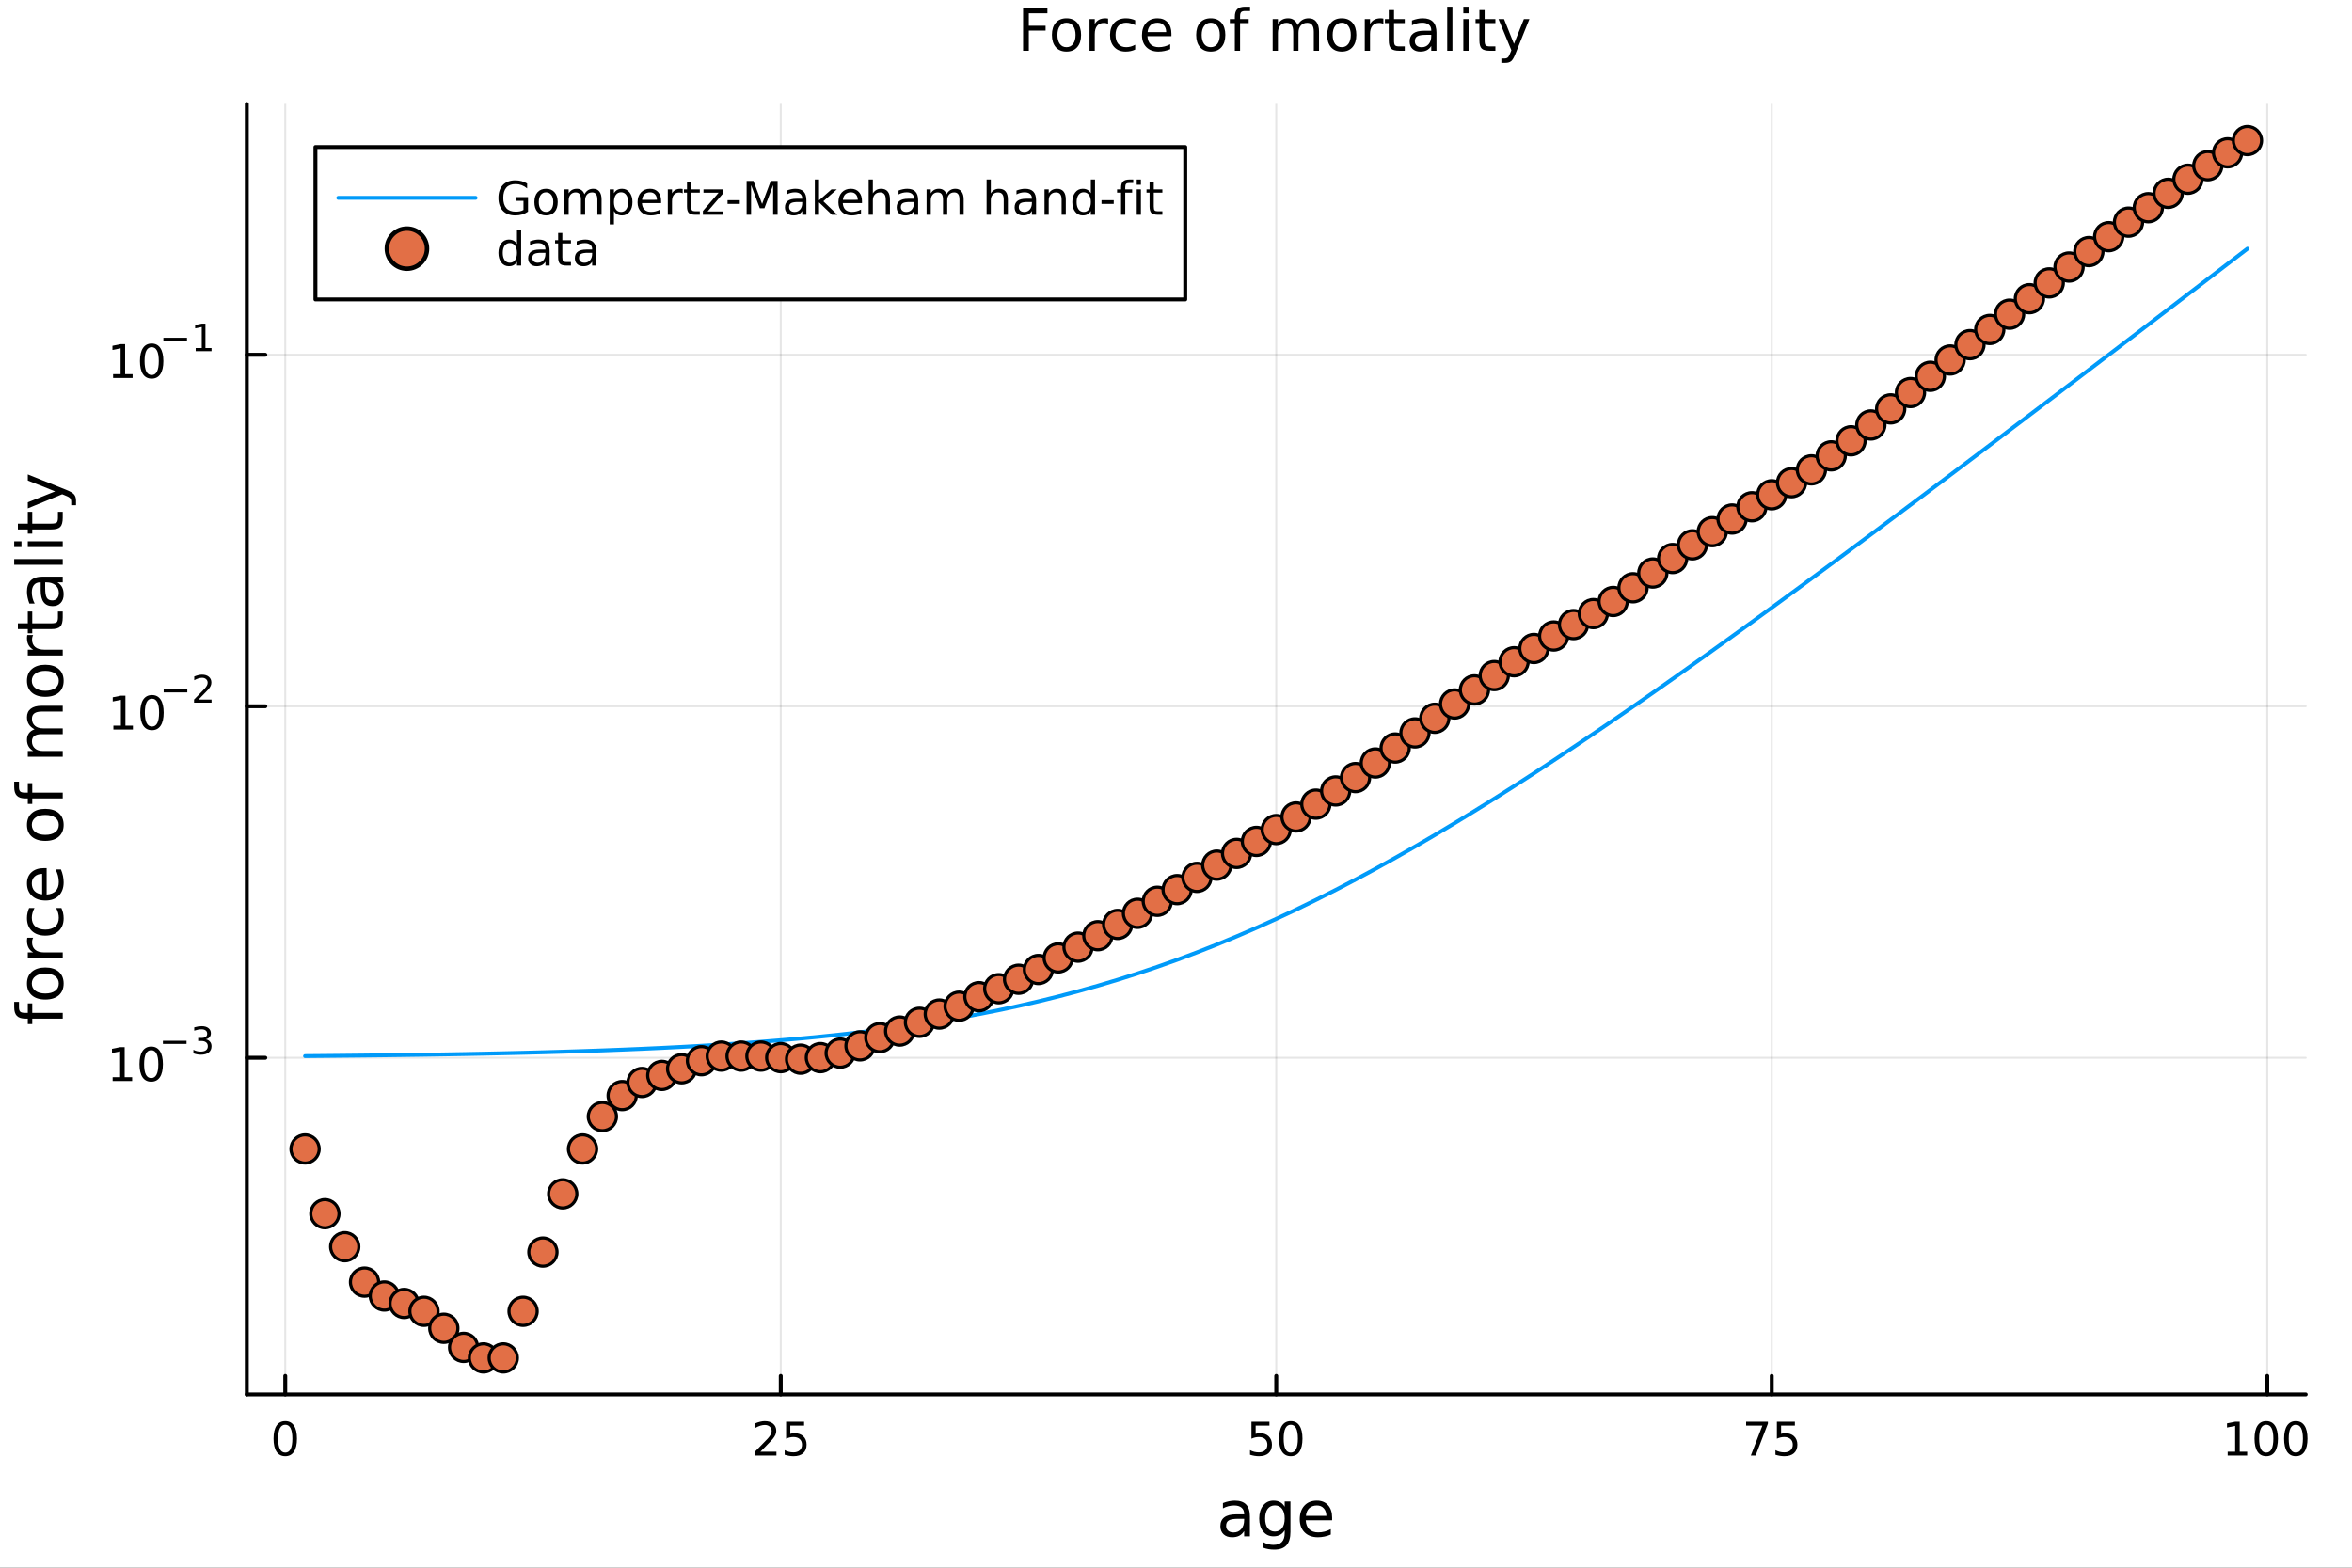 <?xml version="1.0" encoding="utf-8"?>
<svg xmlns="http://www.w3.org/2000/svg" xmlns:xlink="http://www.w3.org/1999/xlink" width="600" height="400" viewBox="0 0 2400 1600">
<rect x="0" y="0" width="2400" height="1600" fill="#333333" stroke="none"/>
<defs>
  <clipPath id="clip600">
    <rect x="0" y="0" width="2400" height="1600"/>
  </clipPath>
</defs>
<path clip-path="url(#clip600)" d="M0 1600 L2400 1600 L2400 0 L0 0  Z" fill="#ffffff" fill-rule="evenodd" fill-opacity="1"/>
<defs>
  <clipPath id="clip601">
    <rect x="480" y="0" width="1681" height="1600"/>
  </clipPath>
</defs>
<path clip-path="url(#clip600)" d="M251.842 1423.18 L2352.76 1423.18 L2352.76 106.192 L251.842 106.192  Z" fill="#ffffff" fill-rule="evenodd" fill-opacity="1"/>
<defs>
  <clipPath id="clip602">
    <rect x="251" y="106" width="2102" height="1318"/>
  </clipPath>
</defs>
<polyline clip-path="url(#clip602)" style="stroke:#000000; stroke-linecap:round; stroke-linejoin:round; stroke-width:2; stroke-opacity:0.1; fill:none" points="291.078,1423.18 291.078,106.192 "/>
<polyline clip-path="url(#clip602)" style="stroke:#000000; stroke-linecap:round; stroke-linejoin:round; stroke-width:2; stroke-opacity:0.1; fill:none" points="796.688,1423.18 796.688,106.192 "/>
<polyline clip-path="url(#clip602)" style="stroke:#000000; stroke-linecap:round; stroke-linejoin:round; stroke-width:2; stroke-opacity:0.1; fill:none" points="1302.3,1423.18 1302.3,106.192 "/>
<polyline clip-path="url(#clip602)" style="stroke:#000000; stroke-linecap:round; stroke-linejoin:round; stroke-width:2; stroke-opacity:0.1; fill:none" points="1807.91,1423.18 1807.91,106.192 "/>
<polyline clip-path="url(#clip602)" style="stroke:#000000; stroke-linecap:round; stroke-linejoin:round; stroke-width:2; stroke-opacity:0.1; fill:none" points="2313.52,1423.18 2313.52,106.192 "/>
<polyline clip-path="url(#clip602)" style="stroke:#000000; stroke-linecap:round; stroke-linejoin:round; stroke-width:2; stroke-opacity:0.1; fill:none" points="251.842,1079.59 2352.76,1079.59 "/>
<polyline clip-path="url(#clip602)" style="stroke:#000000; stroke-linecap:round; stroke-linejoin:round; stroke-width:2; stroke-opacity:0.1; fill:none" points="251.842,720.834 2352.76,720.834 "/>
<polyline clip-path="url(#clip602)" style="stroke:#000000; stroke-linecap:round; stroke-linejoin:round; stroke-width:2; stroke-opacity:0.1; fill:none" points="251.842,362.074 2352.76,362.074 "/>
<polyline clip-path="url(#clip600)" style="stroke:#000000; stroke-linecap:round; stroke-linejoin:round; stroke-width:4; stroke-opacity:1; fill:none" points="251.842,1423.18 2352.76,1423.18 "/>
<polyline clip-path="url(#clip600)" style="stroke:#000000; stroke-linecap:round; stroke-linejoin:round; stroke-width:4; stroke-opacity:1; fill:none" points="291.078,1423.18 291.078,1404.28 "/>
<polyline clip-path="url(#clip600)" style="stroke:#000000; stroke-linecap:round; stroke-linejoin:round; stroke-width:4; stroke-opacity:1; fill:none" points="796.688,1423.18 796.688,1404.28 "/>
<polyline clip-path="url(#clip600)" style="stroke:#000000; stroke-linecap:round; stroke-linejoin:round; stroke-width:4; stroke-opacity:1; fill:none" points="1302.3,1423.18 1302.3,1404.28 "/>
<polyline clip-path="url(#clip600)" style="stroke:#000000; stroke-linecap:round; stroke-linejoin:round; stroke-width:4; stroke-opacity:1; fill:none" points="1807.91,1423.18 1807.91,1404.28 "/>
<polyline clip-path="url(#clip600)" style="stroke:#000000; stroke-linecap:round; stroke-linejoin:round; stroke-width:4; stroke-opacity:1; fill:none" points="2313.52,1423.18 2313.52,1404.28 "/>
<path clip-path="url(#clip600)" d="M291.078 1454.1 Q287.467 1454.1 285.638 1457.66 Q283.832 1461.2 283.832 1468.33 Q283.832 1475.44 285.638 1479.01 Q287.467 1482.55 291.078 1482.55 Q294.712 1482.55 296.518 1479.01 Q298.346 1475.44 298.346 1468.33 Q298.346 1461.2 296.518 1457.66 Q294.712 1454.1 291.078 1454.1 M291.078 1450.39 Q296.888 1450.39 299.943 1455 Q303.022 1459.58 303.022 1468.33 Q303.022 1477.06 299.943 1481.67 Q296.888 1486.25 291.078 1486.25 Q285.268 1486.25 282.189 1481.67 Q279.133 1477.06 279.133 1468.33 Q279.133 1459.58 282.189 1455 Q285.268 1450.39 291.078 1450.39 Z" fill="#000000" fill-rule="nonzero" fill-opacity="1" /><path clip-path="url(#clip600)" d="M775.959 1481.64 L792.279 1481.64 L792.279 1485.58 L770.334 1485.58 L770.334 1481.64 Q772.996 1478.89 777.58 1474.26 Q782.186 1469.61 783.367 1468.27 Q785.612 1465.74 786.492 1464.01 Q787.395 1462.25 787.395 1460.56 Q787.395 1457.8 785.45 1456.07 Q783.529 1454.33 780.427 1454.33 Q778.228 1454.33 775.774 1455.09 Q773.344 1455.86 770.566 1457.41 L770.566 1452.69 Q773.39 1451.55 775.844 1450.97 Q778.297 1450.39 780.334 1450.39 Q785.705 1450.39 788.899 1453.08 Q792.094 1455.77 792.094 1460.26 Q792.094 1462.39 791.283 1464.31 Q790.496 1466.2 788.39 1468.8 Q787.811 1469.47 784.709 1472.69 Q781.608 1475.88 775.959 1481.64 Z" fill="#000000" fill-rule="nonzero" fill-opacity="1" /><path clip-path="url(#clip600)" d="M802.14 1451.02 L820.496 1451.02 L820.496 1454.96 L806.422 1454.96 L806.422 1463.43 Q807.441 1463.08 808.459 1462.92 Q809.478 1462.73 810.496 1462.73 Q816.283 1462.73 819.663 1465.9 Q823.042 1469.08 823.042 1474.49 Q823.042 1480.07 819.57 1483.17 Q816.098 1486.25 809.779 1486.25 Q807.603 1486.25 805.334 1485.88 Q803.089 1485.51 800.681 1484.77 L800.681 1480.07 Q802.765 1481.2 804.987 1481.76 Q807.209 1482.32 809.686 1482.32 Q813.691 1482.32 816.029 1480.21 Q818.367 1478.1 818.367 1474.49 Q818.367 1470.88 816.029 1468.77 Q813.691 1466.67 809.686 1466.67 Q807.811 1466.67 805.936 1467.08 Q804.084 1467.5 802.14 1468.38 L802.14 1451.02 Z" fill="#000000" fill-rule="nonzero" fill-opacity="1" /><path clip-path="url(#clip600)" d="M1277 1451.02 L1295.35 1451.02 L1295.35 1454.96 L1281.28 1454.96 L1281.28 1463.43 Q1282.3 1463.08 1283.32 1462.92 Q1284.34 1462.73 1285.35 1462.73 Q1291.14 1462.73 1294.52 1465.9 Q1297.9 1469.08 1297.9 1474.49 Q1297.9 1480.07 1294.43 1483.17 Q1290.96 1486.25 1284.64 1486.25 Q1282.46 1486.25 1280.19 1485.88 Q1277.95 1485.51 1275.54 1484.77 L1275.54 1480.07 Q1277.62 1481.2 1279.85 1481.76 Q1282.07 1482.32 1284.54 1482.32 Q1288.55 1482.32 1290.89 1480.21 Q1293.23 1478.1 1293.23 1474.49 Q1293.23 1470.88 1290.89 1468.77 Q1288.55 1466.67 1284.54 1466.67 Q1282.67 1466.67 1280.79 1467.08 Q1278.94 1467.5 1277 1468.38 L1277 1451.02 Z" fill="#000000" fill-rule="nonzero" fill-opacity="1" /><path clip-path="url(#clip600)" d="M1317.11 1454.1 Q1313.5 1454.1 1311.67 1457.66 Q1309.87 1461.2 1309.87 1468.33 Q1309.87 1475.44 1311.67 1479.01 Q1313.5 1482.55 1317.11 1482.55 Q1320.75 1482.55 1322.55 1479.01 Q1324.38 1475.44 1324.38 1468.33 Q1324.38 1461.2 1322.55 1457.66 Q1320.75 1454.1 1317.11 1454.1 M1317.11 1450.39 Q1322.92 1450.39 1325.98 1455 Q1329.06 1459.58 1329.06 1468.33 Q1329.06 1477.06 1325.98 1481.67 Q1322.92 1486.25 1317.11 1486.25 Q1311.3 1486.25 1308.23 1481.67 Q1305.17 1477.06 1305.17 1468.33 Q1305.17 1459.58 1308.23 1455 Q1311.3 1450.39 1317.11 1450.39 Z" fill="#000000" fill-rule="nonzero" fill-opacity="1" /><path clip-path="url(#clip600)" d="M1781.76 1451.02 L1803.99 1451.02 L1803.99 1453.01 L1791.44 1485.58 L1786.56 1485.58 L1798.36 1454.96 L1781.76 1454.96 L1781.76 1451.02 Z" fill="#000000" fill-rule="nonzero" fill-opacity="1" /><path clip-path="url(#clip600)" d="M1813.15 1451.02 L1831.51 1451.02 L1831.51 1454.96 L1817.44 1454.96 L1817.44 1463.43 Q1818.45 1463.08 1819.47 1462.92 Q1820.49 1462.73 1821.51 1462.73 Q1827.3 1462.73 1830.68 1465.9 Q1834.06 1469.08 1834.06 1474.49 Q1834.06 1480.07 1830.58 1483.17 Q1827.11 1486.25 1820.79 1486.25 Q1818.62 1486.25 1816.35 1485.88 Q1814.1 1485.51 1811.69 1484.77 L1811.69 1480.07 Q1813.78 1481.2 1816 1481.76 Q1818.22 1482.32 1820.7 1482.32 Q1824.7 1482.32 1827.04 1480.21 Q1829.38 1478.1 1829.38 1474.49 Q1829.38 1470.88 1827.04 1468.77 Q1824.7 1466.67 1820.7 1466.67 Q1818.82 1466.67 1816.95 1467.08 Q1815.1 1467.5 1813.15 1468.38 L1813.15 1451.02 Z" fill="#000000" fill-rule="nonzero" fill-opacity="1" /><path clip-path="url(#clip600)" d="M2273.13 1481.64 L2280.77 1481.64 L2280.77 1455.28 L2272.46 1456.95 L2272.46 1452.69 L2280.72 1451.02 L2285.4 1451.02 L2285.4 1481.64 L2293.03 1481.64 L2293.03 1485.58 L2273.13 1485.58 L2273.13 1481.64 Z" fill="#000000" fill-rule="nonzero" fill-opacity="1" /><path clip-path="url(#clip600)" d="M2312.48 1454.1 Q2308.87 1454.1 2307.04 1457.66 Q2305.23 1461.2 2305.23 1468.33 Q2305.23 1475.44 2307.04 1479.01 Q2308.87 1482.55 2312.48 1482.55 Q2316.11 1482.55 2317.92 1479.01 Q2319.75 1475.44 2319.75 1468.33 Q2319.75 1461.2 2317.92 1457.66 Q2316.11 1454.1 2312.48 1454.1 M2312.48 1450.39 Q2318.29 1450.39 2321.34 1455 Q2324.42 1459.58 2324.42 1468.33 Q2324.42 1477.06 2321.34 1481.67 Q2318.29 1486.25 2312.48 1486.25 Q2306.67 1486.25 2303.59 1481.67 Q2300.53 1477.06 2300.53 1468.33 Q2300.53 1459.58 2303.59 1455 Q2306.67 1450.39 2312.48 1450.39 Z" fill="#000000" fill-rule="nonzero" fill-opacity="1" /><path clip-path="url(#clip600)" d="M2342.64 1454.1 Q2339.03 1454.1 2337.2 1457.66 Q2335.4 1461.2 2335.4 1468.33 Q2335.4 1475.44 2337.2 1479.01 Q2339.03 1482.55 2342.64 1482.55 Q2346.27 1482.55 2348.08 1479.01 Q2349.91 1475.44 2349.91 1468.33 Q2349.91 1461.2 2348.08 1457.66 Q2346.27 1454.1 2342.64 1454.1 M2342.64 1450.39 Q2348.45 1450.39 2351.51 1455 Q2354.59 1459.58 2354.59 1468.33 Q2354.59 1477.06 2351.51 1481.67 Q2348.45 1486.25 2342.64 1486.25 Q2336.83 1486.25 2333.75 1481.67 Q2330.7 1477.06 2330.7 1468.33 Q2330.7 1459.58 2333.75 1455 Q2336.83 1450.39 2342.64 1450.39 Z" fill="#000000" fill-rule="nonzero" fill-opacity="1" /><path clip-path="url(#clip600)" d="M1263.71 1550.12 Q1256.61 1550.12 1253.87 1551.75 Q1251.13 1553.37 1251.13 1557.29 Q1251.13 1560.4 1253.17 1562.25 Q1255.24 1564.07 1258.77 1564.07 Q1263.64 1564.07 1266.57 1560.63 Q1269.53 1557.16 1269.53 1551.43 L1269.53 1550.12 L1263.71 1550.12 M1275.39 1547.71 L1275.39 1568.04 L1269.53 1568.04 L1269.53 1562.63 Q1267.53 1565.88 1264.53 1567.44 Q1261.54 1568.97 1257.21 1568.97 Q1251.74 1568.97 1248.49 1565.91 Q1245.28 1562.82 1245.28 1557.67 Q1245.28 1551.65 1249.29 1548.6 Q1253.33 1545.54 1261.32 1545.54 L1269.53 1545.54 L1269.53 1544.97 Q1269.53 1540.93 1266.86 1538.73 Q1264.22 1536.5 1259.41 1536.5 Q1256.35 1536.5 1253.46 1537.23 Q1250.56 1537.97 1247.89 1539.43 L1247.89 1534.02 Q1251.1 1532.78 1254.13 1532.17 Q1257.15 1531.54 1260.01 1531.54 Q1267.75 1531.54 1271.57 1535.55 Q1275.39 1539.56 1275.39 1547.71 Z" fill="#000000" fill-rule="nonzero" fill-opacity="1" /><path clip-path="url(#clip600)" d="M1310.91 1549.81 Q1310.91 1543.44 1308.27 1539.94 Q1305.66 1536.44 1300.91 1536.44 Q1296.2 1536.44 1293.56 1539.94 Q1290.95 1543.44 1290.95 1549.81 Q1290.95 1556.14 1293.56 1559.64 Q1296.2 1563.14 1300.91 1563.14 Q1305.66 1563.14 1308.27 1559.64 Q1310.91 1556.14 1310.91 1549.81 M1316.77 1563.62 Q1316.77 1572.72 1312.72 1577.15 Q1308.68 1581.6 1300.34 1581.6 Q1297.25 1581.6 1294.52 1581.13 Q1291.78 1580.68 1289.2 1579.72 L1289.2 1574.03 Q1291.78 1575.43 1294.29 1576.1 Q1296.81 1576.76 1299.42 1576.76 Q1305.18 1576.76 1308.04 1573.74 Q1310.91 1570.75 1310.91 1564.67 L1310.91 1561.77 Q1309.09 1564.92 1306.26 1566.48 Q1303.43 1568.04 1299.48 1568.04 Q1292.93 1568.04 1288.92 1563.05 Q1284.9 1558.05 1284.9 1549.81 Q1284.9 1541.53 1288.92 1536.53 Q1292.93 1531.54 1299.48 1531.54 Q1303.43 1531.54 1306.26 1533.1 Q1309.09 1534.66 1310.91 1537.81 L1310.91 1532.4 L1316.77 1532.4 L1316.77 1563.62 Z" fill="#000000" fill-rule="nonzero" fill-opacity="1" /><path clip-path="url(#clip600)" d="M1359.32 1548.76 L1359.32 1551.62 L1332.39 1551.62 Q1332.77 1557.67 1336.02 1560.85 Q1339.3 1564 1345.12 1564 Q1348.5 1564 1351.65 1563.17 Q1354.83 1562.35 1357.95 1560.69 L1357.95 1566.23 Q1354.8 1567.57 1351.49 1568.27 Q1348.18 1568.97 1344.77 1568.97 Q1336.24 1568.97 1331.25 1564 Q1326.28 1559.04 1326.28 1550.57 Q1326.28 1541.82 1330.99 1536.69 Q1335.74 1531.54 1343.76 1531.54 Q1350.95 1531.54 1355.12 1536.18 Q1359.32 1540.8 1359.32 1548.76 M1353.46 1547.04 Q1353.4 1542.23 1350.76 1539.37 Q1348.15 1536.5 1343.82 1536.5 Q1338.92 1536.5 1335.96 1539.27 Q1333.03 1542.04 1332.58 1547.07 L1353.46 1547.04 Z" fill="#000000" fill-rule="nonzero" fill-opacity="1" /><polyline clip-path="url(#clip600)" style="stroke:#000000; stroke-linecap:round; stroke-linejoin:round; stroke-width:4; stroke-opacity:1; fill:none" points="251.842,1423.18 251.842,106.192 "/>
<polyline clip-path="url(#clip600)" style="stroke:#000000; stroke-linecap:round; stroke-linejoin:round; stroke-width:4; stroke-opacity:1; fill:none" points="251.842,1079.59 270.74,1079.59 "/>
<polyline clip-path="url(#clip600)" style="stroke:#000000; stroke-linecap:round; stroke-linejoin:round; stroke-width:4; stroke-opacity:1; fill:none" points="251.842,720.834 270.74,720.834 "/>
<polyline clip-path="url(#clip600)" style="stroke:#000000; stroke-linecap:round; stroke-linejoin:round; stroke-width:4; stroke-opacity:1; fill:none" points="251.842,362.074 270.74,362.074 "/>
<path clip-path="url(#clip600)" d="M114.931 1099.39 L122.57 1099.39 L122.57 1073.02 L114.26 1074.69 L114.26 1070.43 L122.524 1068.76 L127.2 1068.76 L127.2 1099.39 L134.839 1099.39 L134.839 1103.32 L114.931 1103.32 L114.931 1099.39 Z" fill="#000000" fill-rule="nonzero" fill-opacity="1" /><path clip-path="url(#clip600)" d="M154.283 1071.84 Q150.672 1071.84 148.843 1075.4 Q147.038 1078.95 147.038 1086.08 Q147.038 1093.18 148.843 1096.75 Q150.672 1100.29 154.283 1100.29 Q157.917 1100.29 159.723 1096.75 Q161.552 1093.18 161.552 1086.08 Q161.552 1078.95 159.723 1075.4 Q157.917 1071.84 154.283 1071.84 M154.283 1068.14 Q160.093 1068.14 163.149 1072.74 Q166.227 1077.33 166.227 1086.08 Q166.227 1094.8 163.149 1099.41 Q160.093 1103.99 154.283 1103.99 Q148.473 1103.99 145.394 1099.41 Q142.339 1094.8 142.339 1086.08 Q142.339 1077.33 145.394 1072.74 Q148.473 1068.14 154.283 1068.14 Z" fill="#000000" fill-rule="nonzero" fill-opacity="1" /><path clip-path="url(#clip600)" d="M166.227 1062.24 L190.339 1062.24 L190.339 1065.43 L166.227 1065.43 L166.227 1062.24 Z" fill="#000000" fill-rule="nonzero" fill-opacity="1" /><path clip-path="url(#clip600)" d="M210.05 1060.77 Q212.777 1061.35 214.3 1063.2 Q215.842 1065.04 215.842 1067.75 Q215.842 1071.9 212.984 1074.18 Q210.125 1076.46 204.859 1076.46 Q203.091 1076.46 201.21 1076.1 Q199.348 1075.76 197.354 1075.06 L197.354 1071.4 Q198.934 1072.32 200.815 1072.79 Q202.696 1073.26 204.746 1073.26 Q208.319 1073.26 210.181 1071.85 Q212.062 1070.44 212.062 1067.75 Q212.062 1065.27 210.313 1063.87 Q208.583 1062.46 205.479 1062.46 L202.207 1062.46 L202.207 1059.34 L205.63 1059.34 Q208.432 1059.34 209.918 1058.23 Q211.404 1057.1 211.404 1055 Q211.404 1052.83 209.861 1051.69 Q208.338 1050.52 205.479 1050.52 Q203.918 1050.52 202.132 1050.86 Q200.345 1051.2 198.201 1051.91 L198.201 1048.53 Q200.364 1047.92 202.244 1047.62 Q204.144 1047.32 205.818 1047.32 Q210.144 1047.32 212.664 1049.3 Q215.184 1051.25 215.184 1054.6 Q215.184 1056.93 213.849 1058.55 Q212.513 1060.15 210.05 1060.77 Z" fill="#000000" fill-rule="nonzero" fill-opacity="1" /><path clip-path="url(#clip600)" d="M115.703 740.626 L123.341 740.626 L123.341 714.261 L115.031 715.927 L115.031 711.668 L123.295 710.001 L127.971 710.001 L127.971 740.626 L135.61 740.626 L135.61 744.561 L115.703 744.561 L115.703 740.626 Z" fill="#000000" fill-rule="nonzero" fill-opacity="1" /><path clip-path="url(#clip600)" d="M155.054 713.08 Q151.443 713.08 149.614 716.645 Q147.809 720.186 147.809 727.316 Q147.809 734.422 149.614 737.987 Q151.443 741.529 155.054 741.529 Q158.688 741.529 160.494 737.987 Q162.323 734.422 162.323 727.316 Q162.323 720.186 160.494 716.645 Q158.688 713.08 155.054 713.08 M155.054 709.376 Q160.864 709.376 163.92 713.983 Q166.999 718.566 166.999 727.316 Q166.999 736.043 163.92 740.649 Q160.864 745.233 155.054 745.233 Q149.244 745.233 146.165 740.649 Q143.11 736.043 143.11 727.316 Q143.11 718.566 146.165 713.983 Q149.244 709.376 155.054 709.376 Z" fill="#000000" fill-rule="nonzero" fill-opacity="1" /><path clip-path="url(#clip600)" d="M166.999 703.478 L191.11 703.478 L191.11 706.675 L166.999 706.675 L166.999 703.478 Z" fill="#000000" fill-rule="nonzero" fill-opacity="1" /><path clip-path="url(#clip600)" d="M202.583 713.954 L215.842 713.954 L215.842 717.151 L198.013 717.151 L198.013 713.954 Q200.175 711.715 203.899 707.954 Q207.642 704.174 208.601 703.083 Q210.426 701.033 211.14 699.622 Q211.874 698.193 211.874 696.82 Q211.874 694.582 210.294 693.171 Q208.733 691.76 206.213 691.76 Q204.426 691.76 202.432 692.381 Q200.458 693.002 198.201 694.262 L198.201 690.425 Q200.495 689.503 202.489 689.033 Q204.482 688.563 206.138 688.563 Q210.501 688.563 213.096 690.745 Q215.692 692.927 215.692 696.575 Q215.692 698.306 215.034 699.867 Q214.394 701.409 212.683 703.515 Q212.212 704.061 209.692 706.675 Q207.172 709.27 202.583 713.954 Z" fill="#000000" fill-rule="nonzero" fill-opacity="1" /><path clip-path="url(#clip600)" d="M115.402 381.866 L123.04 381.866 L123.04 355.501 L114.73 357.167 L114.73 352.908 L122.994 351.242 L127.67 351.242 L127.67 381.866 L135.309 381.866 L135.309 385.802 L115.402 385.802 L115.402 381.866 Z" fill="#000000" fill-rule="nonzero" fill-opacity="1" /><path clip-path="url(#clip600)" d="M154.753 354.32 Q151.142 354.32 149.313 357.885 Q147.508 361.427 147.508 368.556 Q147.508 375.663 149.313 379.227 Q151.142 382.769 154.753 382.769 Q158.388 382.769 160.193 379.227 Q162.022 375.663 162.022 368.556 Q162.022 361.427 160.193 357.885 Q158.388 354.32 154.753 354.32 M154.753 350.617 Q160.563 350.617 163.619 355.223 Q166.698 359.806 166.698 368.556 Q166.698 377.283 163.619 381.89 Q160.563 386.473 154.753 386.473 Q148.943 386.473 145.864 381.89 Q142.809 377.283 142.809 368.556 Q142.809 359.806 145.864 355.223 Q148.943 350.617 154.753 350.617 Z" fill="#000000" fill-rule="nonzero" fill-opacity="1" /><path clip-path="url(#clip600)" d="M166.698 344.718 L190.809 344.718 L190.809 347.915 L166.698 347.915 L166.698 344.718 Z" fill="#000000" fill-rule="nonzero" fill-opacity="1" /><path clip-path="url(#clip600)" d="M199.668 355.194 L205.874 355.194 L205.874 333.772 L199.122 335.126 L199.122 331.665 L205.837 330.311 L209.636 330.311 L209.636 355.194 L215.842 355.194 L215.842 358.391 L199.668 358.391 L199.668 355.194 Z" fill="#000000" fill-rule="nonzero" fill-opacity="1" /><path clip-path="url(#clip600)" d="M14.479 1022.5 L19.349 1022.5 L19.349 1028.1 Q19.349 1031.25 20.622 1032.49 Q21.895 1033.7 25.205 1033.7 L28.356 1033.7 L28.356 1024.06 L32.908 1024.06 L32.908 1033.7 L64.004 1033.7 L64.004 1039.59 L32.908 1039.59 L32.908 1045.19 L28.356 1045.19 L28.356 1039.59 L25.874 1039.59 Q19.922 1039.59 17.216 1036.82 Q14.479 1034.05 14.479 1028.04 L14.479 1022.5 Z" fill="#000000" fill-rule="nonzero" fill-opacity="1" /><path clip-path="url(#clip600)" d="M32.462 1003.78 Q32.462 1008.49 36.154 1011.23 Q39.815 1013.97 46.212 1013.97 Q52.609 1013.97 56.302 1011.26 Q59.962 1008.52 59.962 1003.78 Q59.962 999.103 56.27 996.366 Q52.578 993.629 46.212 993.629 Q39.878 993.629 36.186 996.366 Q32.462 999.103 32.462 1003.78 M27.497 1003.78 Q27.497 996.143 32.462 991.783 Q37.427 987.422 46.212 987.422 Q54.965 987.422 59.962 991.783 Q64.927 996.143 64.927 1003.78 Q64.927 1011.45 59.962 1015.81 Q54.965 1020.14 46.212 1020.14 Q37.427 1020.14 32.462 1015.81 Q27.497 1011.45 27.497 1003.78 Z" fill="#000000" fill-rule="nonzero" fill-opacity="1" /><path clip-path="url(#clip600)" d="M33.831 957.058 Q33.258 958.044 33.003 959.222 Q32.717 960.368 32.717 961.768 Q32.717 966.734 35.963 969.407 Q39.178 972.049 45.225 972.049 L64.004 972.049 L64.004 977.937 L28.356 977.937 L28.356 972.049 L33.894 972.049 Q30.648 970.203 29.088 967.243 Q27.497 964.283 27.497 960.05 Q27.497 959.445 27.592 958.713 Q27.656 957.981 27.815 957.089 L33.831 957.058 Z" fill="#000000" fill-rule="nonzero" fill-opacity="1" /><path clip-path="url(#clip600)" d="M29.725 926.693 L35.199 926.693 Q33.831 929.176 33.162 931.69 Q32.462 934.173 32.462 936.719 Q32.462 942.417 36.09 945.568 Q39.687 948.719 46.212 948.719 Q52.737 948.719 56.365 945.568 Q59.962 942.417 59.962 936.719 Q59.962 934.173 59.294 931.69 Q58.593 929.176 57.225 926.693 L62.636 926.693 Q63.781 929.144 64.354 931.786 Q64.927 934.396 64.927 937.356 Q64.927 945.408 59.866 950.151 Q54.806 954.893 46.212 954.893 Q37.491 954.893 32.494 950.119 Q27.497 945.313 27.497 936.974 Q27.497 934.268 28.07 931.69 Q28.611 929.112 29.725 926.693 Z" fill="#000000" fill-rule="nonzero" fill-opacity="1" /><path clip-path="url(#clip600)" d="M44.716 886.016 L47.581 886.016 L47.581 912.943 Q53.628 912.561 56.811 909.315 Q59.962 906.036 59.962 900.212 Q59.962 896.838 59.134 893.687 Q58.307 890.504 56.652 887.385 L62.19 887.385 Q63.527 890.536 64.227 893.846 Q64.927 897.156 64.927 900.562 Q64.927 909.092 59.962 914.089 Q54.997 919.054 46.53 919.054 Q37.777 919.054 32.653 914.344 Q27.497 909.601 27.497 901.581 Q27.497 894.387 32.144 890.218 Q36.759 886.016 44.716 886.016 M42.997 891.873 Q38.191 891.936 35.327 894.578 Q32.462 897.188 32.462 901.517 Q32.462 906.418 35.231 909.378 Q38 912.307 43.029 912.752 L42.997 891.873 Z" fill="#000000" fill-rule="nonzero" fill-opacity="1" /><path clip-path="url(#clip600)" d="M32.462 841.87 Q32.462 846.581 36.154 849.318 Q39.815 852.055 46.212 852.055 Q52.609 852.055 56.302 849.35 Q59.962 846.613 59.962 841.87 Q59.962 837.191 56.27 834.454 Q52.578 831.717 46.212 831.717 Q39.878 831.717 36.186 834.454 Q32.462 837.191 32.462 841.87 M27.497 841.87 Q27.497 834.231 32.462 829.871 Q37.427 825.51 46.212 825.51 Q54.965 825.51 59.962 829.871 Q64.927 834.231 64.927 841.87 Q64.927 849.541 59.962 853.901 Q54.965 858.23 46.212 858.23 Q37.427 858.23 32.462 853.901 Q27.497 849.541 27.497 841.87 Z" fill="#000000" fill-rule="nonzero" fill-opacity="1" /><path clip-path="url(#clip600)" d="M14.479 797.756 L19.349 797.756 L19.349 803.358 Q19.349 806.509 20.622 807.75 Q21.895 808.959 25.205 808.959 L28.356 808.959 L28.356 799.315 L32.908 799.315 L32.908 808.959 L64.004 808.959 L64.004 814.848 L32.908 814.848 L32.908 820.45 L28.356 820.45 L28.356 814.848 L25.874 814.848 Q19.922 814.848 17.216 812.079 Q14.479 809.31 14.479 803.294 L14.479 797.756 Z" fill="#000000" fill-rule="nonzero" fill-opacity="1" /><path clip-path="url(#clip600)" d="M35.199 744.379 Q31.253 742.183 29.375 739.128 Q27.497 736.072 27.497 731.934 Q27.497 726.364 31.412 723.341 Q35.295 720.317 42.488 720.317 L64.004 720.317 L64.004 726.205 L42.679 726.205 Q37.555 726.205 35.072 728.02 Q32.589 729.834 32.589 733.558 Q32.589 738.109 35.613 740.751 Q38.637 743.393 43.857 743.393 L64.004 743.393 L64.004 749.281 L42.679 749.281 Q37.523 749.281 35.072 751.095 Q32.589 752.909 32.589 756.697 Q32.589 761.185 35.645 763.827 Q38.669 766.468 43.857 766.468 L64.004 766.468 L64.004 772.357 L28.356 772.357 L28.356 766.468 L33.894 766.468 Q30.616 764.463 29.056 761.662 Q27.497 758.861 27.497 755.01 Q27.497 751.127 29.47 748.422 Q31.444 745.684 35.199 744.379 Z" fill="#000000" fill-rule="nonzero" fill-opacity="1" /><path clip-path="url(#clip600)" d="M32.462 694.822 Q32.462 699.533 36.154 702.27 Q39.815 705.007 46.212 705.007 Q52.609 705.007 56.302 702.302 Q59.962 699.565 59.962 694.822 Q59.962 690.144 56.27 687.406 Q52.578 684.669 46.212 684.669 Q39.878 684.669 36.186 687.406 Q32.462 690.144 32.462 694.822 M27.497 694.822 Q27.497 687.184 32.462 682.823 Q37.427 678.462 46.212 678.462 Q54.965 678.462 59.962 682.823 Q64.927 687.184 64.927 694.822 Q64.927 702.493 59.962 706.854 Q54.965 711.182 46.212 711.182 Q37.427 711.182 32.462 706.854 Q27.497 702.493 27.497 694.822 Z" fill="#000000" fill-rule="nonzero" fill-opacity="1" /><path clip-path="url(#clip600)" d="M33.831 648.098 Q33.258 649.085 33.003 650.262 Q32.717 651.408 32.717 652.809 Q32.717 657.774 35.963 660.448 Q39.178 663.089 45.225 663.089 L64.004 663.089 L64.004 668.978 L28.356 668.978 L28.356 663.089 L33.894 663.089 Q30.648 661.243 29.088 658.283 Q27.497 655.323 27.497 651.09 Q27.497 650.485 27.592 649.753 Q27.656 649.021 27.815 648.13 L33.831 648.098 Z" fill="#000000" fill-rule="nonzero" fill-opacity="1" /><path clip-path="url(#clip600)" d="M18.235 636.162 L28.356 636.162 L28.356 624.099 L32.908 624.099 L32.908 636.162 L52.259 636.162 Q56.62 636.162 57.861 634.985 Q59.103 633.775 59.103 630.115 L59.103 624.099 L64.004 624.099 L64.004 630.115 Q64.004 636.894 61.49 639.473 Q58.943 642.051 52.259 642.051 L32.908 642.051 L32.908 646.347 L28.356 646.347 L28.356 642.051 L18.235 642.051 L18.235 636.162 Z" fill="#000000" fill-rule="nonzero" fill-opacity="1" /><path clip-path="url(#clip600)" d="M46.085 600.196 Q46.085 607.294 47.708 610.031 Q49.331 612.768 53.246 612.768 Q56.365 612.768 58.211 610.731 Q60.026 608.663 60.026 605.13 Q60.026 600.26 56.588 597.332 Q53.119 594.372 47.39 594.372 L46.085 594.372 L46.085 600.196 M43.666 588.515 L64.004 588.515 L64.004 594.372 L58.593 594.372 Q61.84 596.377 63.399 599.369 Q64.927 602.36 64.927 606.689 Q64.927 612.164 61.872 615.41 Q58.784 618.625 53.628 618.625 Q47.612 618.625 44.557 614.614 Q41.501 610.572 41.501 602.583 L41.501 594.372 L40.928 594.372 Q36.886 594.372 34.69 597.045 Q32.462 599.687 32.462 604.493 Q32.462 607.549 33.194 610.445 Q33.926 613.341 35.39 616.015 L29.98 616.015 Q28.738 612.8 28.133 609.777 Q27.497 606.753 27.497 603.888 Q27.497 596.154 31.507 592.334 Q35.518 588.515 43.666 588.515 Z" fill="#000000" fill-rule="nonzero" fill-opacity="1" /><path clip-path="url(#clip600)" d="M14.479 576.452 L14.479 570.596 L64.004 570.596 L64.004 576.452 L14.479 576.452 Z" fill="#000000" fill-rule="nonzero" fill-opacity="1" /><path clip-path="url(#clip600)" d="M28.356 558.342 L28.356 552.485 L64.004 552.485 L64.004 558.342 L28.356 558.342 M14.479 558.342 L14.479 552.485 L21.895 552.485 L21.895 558.342 L14.479 558.342 Z" fill="#000000" fill-rule="nonzero" fill-opacity="1" /><path clip-path="url(#clip600)" d="M18.235 534.438 L28.356 534.438 L28.356 522.375 L32.908 522.375 L32.908 534.438 L52.259 534.438 Q56.62 534.438 57.861 533.261 Q59.103 532.051 59.103 528.391 L59.103 522.375 L64.004 522.375 L64.004 528.391 Q64.004 535.17 61.49 537.749 Q58.943 540.327 52.259 540.327 L32.908 540.327 L32.908 544.624 L28.356 544.624 L28.356 540.327 L18.235 540.327 L18.235 534.438 Z" fill="#000000" fill-rule="nonzero" fill-opacity="1" /><path clip-path="url(#clip600)" d="M67.314 499.841 Q73.68 502.323 75.622 504.679 Q77.563 507.034 77.563 510.981 L77.563 515.66 L72.662 515.66 L72.662 512.222 Q72.662 509.803 71.516 508.466 Q70.37 507.129 66.105 505.506 L63.431 504.456 L28.356 518.874 L28.356 512.668 L56.238 501.528 L28.356 490.388 L28.356 484.181 L67.314 499.841 Z" fill="#000000" fill-rule="nonzero" fill-opacity="1" /><path clip-path="url(#clip600)" d="M1043.97 8.64 L1068.79 8.64 L1068.79 13.559 L1049.81 13.559 L1049.81 26.29 L1066.94 26.29 L1066.94 31.209 L1049.81 31.209 L1049.81 51.84 L1043.97 51.84 L1043.97 8.64 Z" fill="#000000" fill-rule="nonzero" fill-opacity="1" /><path clip-path="url(#clip600)" d="M1088.27 23.165 Q1083.98 23.165 1081.5 26.522 Q1079.01 29.849 1079.01 35.665 Q1079.01 41.481 1081.47 44.838 Q1083.96 48.165 1088.27 48.165 Q1092.52 48.165 1095.01 44.809 Q1097.5 41.452 1097.5 35.665 Q1097.5 29.907 1095.01 26.551 Q1092.52 23.165 1088.27 23.165 M1088.27 18.651 Q1095.21 18.651 1099.18 23.165 Q1103.14 27.679 1103.14 35.665 Q1103.14 43.623 1099.18 48.165 Q1095.21 52.679 1088.27 52.679 Q1081.29 52.679 1077.33 48.165 Q1073.39 43.623 1073.39 35.665 Q1073.39 27.679 1077.33 23.165 Q1081.29 18.651 1088.27 18.651 Z" fill="#000000" fill-rule="nonzero" fill-opacity="1" /><path clip-path="url(#clip600)" d="M1130.74 24.41 Q1129.85 23.889 1128.78 23.657 Q1127.73 23.397 1126.46 23.397 Q1121.95 23.397 1119.52 26.348 Q1117.11 29.271 1117.11 34.768 L1117.11 51.84 L1111.76 51.84 L1111.76 19.433 L1117.11 19.433 L1117.11 24.468 Q1118.79 21.516 1121.48 20.098 Q1124.18 18.651 1128.02 18.651 Q1128.57 18.651 1129.24 18.738 Q1129.9 18.796 1130.71 18.941 L1130.74 24.41 Z" fill="#000000" fill-rule="nonzero" fill-opacity="1" /><path clip-path="url(#clip600)" d="M1158.35 20.677 L1158.35 25.654 Q1156.09 24.41 1153.8 23.802 Q1151.55 23.165 1149.23 23.165 Q1144.05 23.165 1141.19 26.464 Q1138.32 29.734 1138.32 35.665 Q1138.32 41.597 1141.19 44.896 Q1144.05 48.165 1149.23 48.165 Q1151.55 48.165 1153.8 47.558 Q1156.09 46.921 1158.35 45.677 L1158.35 50.596 Q1156.12 51.638 1153.72 52.158 Q1151.35 52.679 1148.65 52.679 Q1141.33 52.679 1137.02 48.078 Q1132.71 43.478 1132.71 35.665 Q1132.71 27.737 1137.05 23.194 Q1141.42 18.651 1149 18.651 Q1151.46 18.651 1153.8 19.172 Q1156.15 19.664 1158.35 20.677 Z" fill="#000000" fill-rule="nonzero" fill-opacity="1" /><path clip-path="url(#clip600)" d="M1195.33 34.305 L1195.33 36.91 L1170.85 36.91 Q1171.19 42.407 1174.15 45.301 Q1177.13 48.165 1182.42 48.165 Q1185.49 48.165 1188.35 47.413 Q1191.25 46.661 1194.08 45.156 L1194.08 50.191 Q1191.22 51.406 1188.21 52.042 Q1185.2 52.679 1182.1 52.679 Q1174.35 52.679 1169.81 48.165 Q1165.29 43.651 1165.29 35.955 Q1165.29 27.997 1169.57 23.339 Q1173.89 18.651 1181.18 18.651 Q1187.72 18.651 1191.51 22.876 Q1195.33 27.072 1195.33 34.305 M1190 32.743 Q1189.94 28.374 1187.54 25.77 Q1185.17 23.165 1181.23 23.165 Q1176.78 23.165 1174.09 25.683 Q1171.43 28.2 1171.02 32.772 L1190 32.743 Z" fill="#000000" fill-rule="nonzero" fill-opacity="1" /><path clip-path="url(#clip600)" d="M1235.46 23.165 Q1231.18 23.165 1228.69 26.522 Q1226.2 29.849 1226.2 35.665 Q1226.2 41.481 1228.66 44.838 Q1231.15 48.165 1235.46 48.165 Q1239.71 48.165 1242.2 44.809 Q1244.69 41.452 1244.69 35.665 Q1244.69 29.907 1242.2 26.551 Q1239.71 23.165 1235.46 23.165 M1235.46 18.651 Q1242.4 18.651 1246.37 23.165 Q1250.33 27.679 1250.33 35.665 Q1250.33 43.623 1246.37 48.165 Q1242.4 52.679 1235.46 52.679 Q1228.49 52.679 1224.52 48.165 Q1220.59 43.623 1220.59 35.665 Q1220.59 27.679 1224.52 23.165 Q1228.49 18.651 1235.46 18.651 Z" fill="#000000" fill-rule="nonzero" fill-opacity="1" /><path clip-path="url(#clip600)" d="M1275.56 6.817 L1275.56 11.244 L1270.47 11.244 Q1267.61 11.244 1266.48 12.402 Q1265.38 13.559 1265.38 16.568 L1265.38 19.433 L1274.15 19.433 L1274.15 23.57 L1265.38 23.57 L1265.38 51.84 L1260.03 51.84 L1260.03 23.57 L1254.93 23.57 L1254.93 19.433 L1260.03 19.433 L1260.03 17.176 Q1260.03 11.765 1262.54 9.306 Q1265.06 6.817 1270.53 6.817 L1275.56 6.817 Z" fill="#000000" fill-rule="nonzero" fill-opacity="1" /><path clip-path="url(#clip600)" d="M1324.09 25.654 Q1326.08 22.066 1328.86 20.359 Q1331.64 18.651 1335.4 18.651 Q1340.46 18.651 1343.21 22.21 Q1345.96 25.741 1345.96 32.28 L1345.96 51.84 L1340.61 51.84 L1340.61 32.453 Q1340.61 27.795 1338.96 25.538 Q1337.31 23.281 1333.93 23.281 Q1329.79 23.281 1327.39 26.03 Q1324.98 28.779 1324.98 33.524 L1324.98 51.84 L1319.63 51.84 L1319.63 32.453 Q1319.63 27.766 1317.98 25.538 Q1316.33 23.281 1312.89 23.281 Q1308.81 23.281 1306.41 26.059 Q1304.01 28.808 1304.01 33.524 L1304.01 51.84 L1298.65 51.84 L1298.65 19.433 L1304.01 19.433 L1304.01 24.468 Q1305.83 21.487 1308.38 20.069 Q1310.92 18.651 1314.42 18.651 Q1317.95 18.651 1320.41 20.445 Q1322.9 22.239 1324.09 25.654 Z" fill="#000000" fill-rule="nonzero" fill-opacity="1" /><path clip-path="url(#clip600)" d="M1369.14 23.165 Q1364.86 23.165 1362.37 26.522 Q1359.88 29.849 1359.88 35.665 Q1359.88 41.481 1362.34 44.838 Q1364.83 48.165 1369.14 48.165 Q1373.39 48.165 1375.88 44.809 Q1378.37 41.452 1378.37 35.665 Q1378.37 29.907 1375.88 26.551 Q1373.39 23.165 1369.14 23.165 M1369.14 18.651 Q1376.08 18.651 1380.05 23.165 Q1384.01 27.679 1384.01 35.665 Q1384.01 43.623 1380.05 48.165 Q1376.08 52.679 1369.14 52.679 Q1362.17 52.679 1358.2 48.165 Q1354.27 43.623 1354.27 35.665 Q1354.27 27.679 1358.2 23.165 Q1362.17 18.651 1369.14 18.651 Z" fill="#000000" fill-rule="nonzero" fill-opacity="1" /><path clip-path="url(#clip600)" d="M1411.62 24.41 Q1410.72 23.889 1409.65 23.657 Q1408.61 23.397 1407.33 23.397 Q1402.82 23.397 1400.39 26.348 Q1397.99 29.271 1397.99 34.768 L1397.99 51.84 L1392.63 51.84 L1392.63 19.433 L1397.99 19.433 L1397.99 24.468 Q1399.67 21.516 1402.36 20.098 Q1405.05 18.651 1408.9 18.651 Q1409.45 18.651 1410.11 18.738 Q1410.78 18.796 1411.59 18.941 L1411.62 24.41 Z" fill="#000000" fill-rule="nonzero" fill-opacity="1" /><path clip-path="url(#clip600)" d="M1422.47 10.231 L1422.47 19.433 L1433.43 19.433 L1433.43 23.57 L1422.47 23.57 L1422.47 41.163 Q1422.47 45.127 1423.54 46.255 Q1424.64 47.384 1427.96 47.384 L1433.43 47.384 L1433.43 51.84 L1427.96 51.84 Q1421.8 51.84 1419.46 49.554 Q1417.11 47.239 1417.11 41.163 L1417.11 23.57 L1413.21 23.57 L1413.21 19.433 L1417.11 19.433 L1417.11 10.231 L1422.47 10.231 Z" fill="#000000" fill-rule="nonzero" fill-opacity="1" /><path clip-path="url(#clip600)" d="M1455.16 35.55 Q1448.71 35.55 1446.22 37.025 Q1443.73 38.501 1443.73 42.06 Q1443.73 44.896 1445.59 46.574 Q1447.47 48.223 1450.68 48.223 Q1455.11 48.223 1457.77 45.098 Q1460.46 41.944 1460.46 36.736 L1460.46 35.55 L1455.16 35.55 M1465.78 33.35 L1465.78 51.84 L1460.46 51.84 L1460.46 46.921 Q1458.64 49.872 1455.92 51.29 Q1453.2 52.679 1449.26 52.679 Q1444.28 52.679 1441.33 49.901 Q1438.41 47.095 1438.41 42.407 Q1438.41 36.938 1442.06 34.161 Q1445.73 31.383 1452.99 31.383 L1460.46 31.383 L1460.46 30.862 Q1460.46 27.187 1458.03 25.191 Q1455.63 23.165 1451.26 23.165 Q1448.48 23.165 1445.85 23.831 Q1443.21 24.496 1440.78 25.827 L1440.78 20.909 Q1443.7 19.78 1446.45 19.23 Q1449.2 18.651 1451.81 18.651 Q1458.84 18.651 1462.31 22.297 Q1465.78 25.943 1465.78 33.35 Z" fill="#000000" fill-rule="nonzero" fill-opacity="1" /><path clip-path="url(#clip600)" d="M1476.75 6.817 L1482.07 6.817 L1482.07 51.84 L1476.75 51.84 L1476.75 6.817 Z" fill="#000000" fill-rule="nonzero" fill-opacity="1" /><path clip-path="url(#clip600)" d="M1493.21 19.433 L1498.54 19.433 L1498.54 51.84 L1493.21 51.84 L1493.21 19.433 M1493.21 6.817 L1498.54 6.817 L1498.54 13.559 L1493.21 13.559 L1493.21 6.817 Z" fill="#000000" fill-rule="nonzero" fill-opacity="1" /><path clip-path="url(#clip600)" d="M1514.94 10.231 L1514.94 19.433 L1525.91 19.433 L1525.91 23.57 L1514.94 23.57 L1514.94 41.163 Q1514.94 45.127 1516.01 46.255 Q1517.11 47.384 1520.44 47.384 L1525.91 47.384 L1525.91 51.84 L1520.44 51.84 Q1514.28 51.84 1511.93 49.554 Q1509.59 47.239 1509.59 41.163 L1509.59 23.57 L1505.68 23.57 L1505.68 19.433 L1509.59 19.433 L1509.59 10.231 L1514.94 10.231 Z" fill="#000000" fill-rule="nonzero" fill-opacity="1" /><path clip-path="url(#clip600)" d="M1546.4 54.849 Q1544.14 60.636 1542 62.401 Q1539.86 64.166 1536.27 64.166 L1532.01 64.166 L1532.01 59.71 L1535.14 59.71 Q1537.34 59.71 1538.55 58.669 Q1539.77 57.627 1541.24 53.75 L1542.2 51.319 L1529.09 19.433 L1534.73 19.433 L1544.86 44.78 L1554.99 19.433 L1560.63 19.433 L1546.4 54.849 Z" fill="#000000" fill-rule="nonzero" fill-opacity="1" /><polyline clip-path="url(#clip602)" style="stroke:#009af9; stroke-linecap:round; stroke-linejoin:round; stroke-width:4; stroke-opacity:1; fill:none" points="311.302,1077.88 331.527,1077.7 351.751,1077.5 371.975,1077.29 392.2,1077.05 412.424,1076.78 432.649,1076.49 452.873,1076.16 473.098,1075.81 493.322,1075.41 513.546,1074.98 533.771,1074.5 553.995,1073.98 574.22,1073.4 594.444,1072.76 614.669,1072.06 634.893,1071.29 655.117,1070.44 675.342,1069.51 695.566,1068.49 715.791,1067.36 736.015,1066.13 756.24,1064.78 776.464,1063.3 796.688,1061.68 816.913,1059.91 837.137,1057.98 857.362,1055.87 877.586,1053.58 897.811,1051.08 918.035,1048.36 938.259,1045.41 958.484,1042.21 978.708,1038.76 998.933,1035.03 1019.16,1031 1039.38,1026.67 1059.61,1022.02 1079.83,1017.04 1100.05,1011.71 1120.28,1006.03 1140.5,999.985 1160.73,993.563 1180.95,986.761 1201.18,979.574 1221.4,971.998 1241.63,964.033 1261.85,955.68 1282.07,946.941 1302.3,937.821 1322.52,928.326 1342.75,918.465 1362.97,908.247 1383.2,897.683 1403.42,886.785 1423.65,875.566 1443.87,864.04 1464.09,852.222 1484.32,840.126 1504.54,827.766 1524.77,815.159 1544.99,802.319 1565.22,789.259 1585.44,775.996 1605.67,762.542 1625.89,748.912 1646.11,735.117 1666.34,721.169 1686.56,707.082 1706.79,692.864 1727.01,678.528 1747.24,664.081 1767.46,649.534 1787.69,634.894 1807.91,620.17 1828.13,605.368 1848.36,590.496 1868.58,575.559 1888.81,560.563 1909.03,545.513 1929.26,530.414 1949.48,515.271 1969.71,500.087 1989.93,484.866 2010.15,469.612 2030.38,454.327 2050.6,439.015 2070.83,423.677 2091.05,408.317 2111.28,392.935 2131.5,377.536 2151.73,362.119 2171.95,346.686 2192.17,331.24 2212.4,315.781 2232.62,300.31 2252.85,284.829 2273.07,269.339 2293.3,253.84 "/>
<circle clip-path="url(#clip602)" cx="311.302" cy="1172.66" r="14.4" fill="#e26f46" fill-rule="evenodd" fill-opacity="1" stroke="#000000" stroke-opacity="1" stroke-width="3.2"/>
<circle clip-path="url(#clip602)" cx="331.527" cy="1238.72" r="14.4" fill="#e26f46" fill-rule="evenodd" fill-opacity="1" stroke="#000000" stroke-opacity="1" stroke-width="3.2"/>
<circle clip-path="url(#clip602)" cx="351.751" cy="1272.42" r="14.4" fill="#e26f46" fill-rule="evenodd" fill-opacity="1" stroke="#000000" stroke-opacity="1" stroke-width="3.2"/>
<circle clip-path="url(#clip602)" cx="371.975" cy="1308.54" r="14.4" fill="#e26f46" fill-rule="evenodd" fill-opacity="1" stroke="#000000" stroke-opacity="1" stroke-width="3.2"/>
<circle clip-path="url(#clip602)" cx="392.2" cy="1322.72" r="14.4" fill="#e26f46" fill-rule="evenodd" fill-opacity="1" stroke="#000000" stroke-opacity="1" stroke-width="3.2"/>
<circle clip-path="url(#clip602)" cx="412.424" cy="1330.32" r="14.4" fill="#e26f46" fill-rule="evenodd" fill-opacity="1" stroke="#000000" stroke-opacity="1" stroke-width="3.2"/>
<circle clip-path="url(#clip602)" cx="432.649" cy="1338.32" r="14.4" fill="#e26f46" fill-rule="evenodd" fill-opacity="1" stroke="#000000" stroke-opacity="1" stroke-width="3.2"/>
<circle clip-path="url(#clip602)" cx="452.873" cy="1355.65" r="14.4" fill="#e26f46" fill-rule="evenodd" fill-opacity="1" stroke="#000000" stroke-opacity="1" stroke-width="3.2"/>
<circle clip-path="url(#clip602)" cx="473.098" cy="1375.16" r="14.4" fill="#e26f46" fill-rule="evenodd" fill-opacity="1" stroke="#000000" stroke-opacity="1" stroke-width="3.2"/>
<circle clip-path="url(#clip602)" cx="493.322" cy="1385.91" r="14.4" fill="#e26f46" fill-rule="evenodd" fill-opacity="1" stroke="#000000" stroke-opacity="1" stroke-width="3.2"/>
<circle clip-path="url(#clip602)" cx="513.546" cy="1385.91" r="14.4" fill="#e26f46" fill-rule="evenodd" fill-opacity="1" stroke="#000000" stroke-opacity="1" stroke-width="3.2"/>
<circle clip-path="url(#clip602)" cx="533.771" cy="1338.32" r="14.4" fill="#e26f46" fill-rule="evenodd" fill-opacity="1" stroke="#000000" stroke-opacity="1" stroke-width="3.2"/>
<circle clip-path="url(#clip602)" cx="553.995" cy="1277.89" r="14.4" fill="#e26f46" fill-rule="evenodd" fill-opacity="1" stroke="#000000" stroke-opacity="1" stroke-width="3.2"/>
<circle clip-path="url(#clip602)" cx="574.22" cy="1218.45" r="14.4" fill="#e26f46" fill-rule="evenodd" fill-opacity="1" stroke="#000000" stroke-opacity="1" stroke-width="3.2"/>
<circle clip-path="url(#clip602)" cx="594.444" cy="1172.66" r="14.4" fill="#e26f46" fill-rule="evenodd" fill-opacity="1" stroke="#000000" stroke-opacity="1" stroke-width="3.2"/>
<circle clip-path="url(#clip602)" cx="614.669" cy="1139.58" r="14.4" fill="#e26f46" fill-rule="evenodd" fill-opacity="1" stroke="#000000" stroke-opacity="1" stroke-width="3.2"/>
<circle clip-path="url(#clip602)" cx="634.893" cy="1118.18" r="14.4" fill="#e26f46" fill-rule="evenodd" fill-opacity="1" stroke="#000000" stroke-opacity="1" stroke-width="3.2"/>
<circle clip-path="url(#clip602)" cx="655.117" cy="1104.78" r="14.4" fill="#e26f46" fill-rule="evenodd" fill-opacity="1" stroke="#000000" stroke-opacity="1" stroke-width="3.2"/>
<circle clip-path="url(#clip602)" cx="675.342" cy="1097.61" r="14.4" fill="#e26f46" fill-rule="evenodd" fill-opacity="1" stroke="#000000" stroke-opacity="1" stroke-width="3.2"/>
<circle clip-path="url(#clip602)" cx="695.566" cy="1090.76" r="14.4" fill="#e26f46" fill-rule="evenodd" fill-opacity="1" stroke="#000000" stroke-opacity="1" stroke-width="3.2"/>
<circle clip-path="url(#clip602)" cx="715.791" cy="1082.59" r="14.4" fill="#e26f46" fill-rule="evenodd" fill-opacity="1" stroke="#000000" stroke-opacity="1" stroke-width="3.2"/>
<circle clip-path="url(#clip602)" cx="736.015" cy="1077.89" r="14.4" fill="#e26f46" fill-rule="evenodd" fill-opacity="1" stroke="#000000" stroke-opacity="1" stroke-width="3.2"/>
<circle clip-path="url(#clip602)" cx="756.24" cy="1077.89" r="14.4" fill="#e26f46" fill-rule="evenodd" fill-opacity="1" stroke="#000000" stroke-opacity="1" stroke-width="3.2"/>
<circle clip-path="url(#clip602)" cx="776.464" cy="1077.89" r="14.4" fill="#e26f46" fill-rule="evenodd" fill-opacity="1" stroke="#000000" stroke-opacity="1" stroke-width="3.2"/>
<circle clip-path="url(#clip602)" cx="796.688" cy="1079.44" r="14.4" fill="#e26f46" fill-rule="evenodd" fill-opacity="1" stroke="#000000" stroke-opacity="1" stroke-width="3.2"/>
<circle clip-path="url(#clip602)" cx="816.913" cy="1081.01" r="14.4" fill="#e26f46" fill-rule="evenodd" fill-opacity="1" stroke="#000000" stroke-opacity="1" stroke-width="3.2"/>
<circle clip-path="url(#clip602)" cx="837.137" cy="1079.44" r="14.4" fill="#e26f46" fill-rule="evenodd" fill-opacity="1" stroke="#000000" stroke-opacity="1" stroke-width="3.2"/>
<circle clip-path="url(#clip602)" cx="857.362" cy="1074.83" r="14.4" fill="#e26f46" fill-rule="evenodd" fill-opacity="1" stroke="#000000" stroke-opacity="1" stroke-width="3.2"/>
<circle clip-path="url(#clip602)" cx="877.586" cy="1067.43" r="14.4" fill="#e26f46" fill-rule="evenodd" fill-opacity="1" stroke="#000000" stroke-opacity="1" stroke-width="3.2"/>
<circle clip-path="url(#clip602)" cx="897.811" cy="1059" r="14.4" fill="#e26f46" fill-rule="evenodd" fill-opacity="1" stroke="#000000" stroke-opacity="1" stroke-width="3.2"/>
<circle clip-path="url(#clip602)" cx="918.035" cy="1052.3" r="14.4" fill="#e26f46" fill-rule="evenodd" fill-opacity="1" stroke="#000000" stroke-opacity="1" stroke-width="3.2"/>
<circle clip-path="url(#clip602)" cx="938.259" cy="1043.39" r="14.4" fill="#e26f46" fill-rule="evenodd" fill-opacity="1" stroke="#000000" stroke-opacity="1" stroke-width="3.2"/>
<circle clip-path="url(#clip602)" cx="958.484" cy="1034.95" r="14.4" fill="#e26f46" fill-rule="evenodd" fill-opacity="1" stroke="#000000" stroke-opacity="1" stroke-width="3.2"/>
<circle clip-path="url(#clip602)" cx="978.708" cy="1026.95" r="14.4" fill="#e26f46" fill-rule="evenodd" fill-opacity="1" stroke="#000000" stroke-opacity="1" stroke-width="3.2"/>
<circle clip-path="url(#clip602)" cx="998.933" cy="1017.23" r="14.4" fill="#e26f46" fill-rule="evenodd" fill-opacity="1" stroke="#000000" stroke-opacity="1" stroke-width="3.2"/>
<circle clip-path="url(#clip602)" cx="1019.16" cy="1009.07" r="14.4" fill="#e26f46" fill-rule="evenodd" fill-opacity="1" stroke="#000000" stroke-opacity="1" stroke-width="3.2"/>
<circle clip-path="url(#clip602)" cx="1039.38" cy="999.431" r="14.4" fill="#e26f46" fill-rule="evenodd" fill-opacity="1" stroke="#000000" stroke-opacity="1" stroke-width="3.2"/>
<circle clip-path="url(#clip602)" cx="1059.61" cy="989.475" r="14.4" fill="#e26f46" fill-rule="evenodd" fill-opacity="1" stroke="#000000" stroke-opacity="1" stroke-width="3.2"/>
<circle clip-path="url(#clip602)" cx="1079.83" cy="977.657" r="14.4" fill="#e26f46" fill-rule="evenodd" fill-opacity="1" stroke="#000000" stroke-opacity="1" stroke-width="3.2"/>
<circle clip-path="url(#clip602)" cx="1100.05" cy="966.669" r="14.4" fill="#e26f46" fill-rule="evenodd" fill-opacity="1" stroke="#000000" stroke-opacity="1" stroke-width="3.2"/>
<circle clip-path="url(#clip602)" cx="1120.28" cy="954.99" r="14.4" fill="#e26f46" fill-rule="evenodd" fill-opacity="1" stroke="#000000" stroke-opacity="1" stroke-width="3.2"/>
<circle clip-path="url(#clip602)" cx="1140.5" cy="943.467" r="14.4" fill="#e26f46" fill-rule="evenodd" fill-opacity="1" stroke="#000000" stroke-opacity="1" stroke-width="3.2"/>
<circle clip-path="url(#clip602)" cx="1160.73" cy="932.125" r="14.4" fill="#e26f46" fill-rule="evenodd" fill-opacity="1" stroke="#000000" stroke-opacity="1" stroke-width="3.2"/>
<circle clip-path="url(#clip602)" cx="1180.95" cy="919.854" r="14.4" fill="#e26f46" fill-rule="evenodd" fill-opacity="1" stroke="#000000" stroke-opacity="1" stroke-width="3.2"/>
<circle clip-path="url(#clip602)" cx="1201.18" cy="907.953" r="14.4" fill="#e26f46" fill-rule="evenodd" fill-opacity="1" stroke="#000000" stroke-opacity="1" stroke-width="3.2"/>
<circle clip-path="url(#clip602)" cx="1221.4" cy="895.443" r="14.4" fill="#e26f46" fill-rule="evenodd" fill-opacity="1" stroke="#000000" stroke-opacity="1" stroke-width="3.2"/>
<circle clip-path="url(#clip602)" cx="1241.63" cy="882.967" r="14.4" fill="#e26f46" fill-rule="evenodd" fill-opacity="1" stroke="#000000" stroke-opacity="1" stroke-width="3.2"/>
<circle clip-path="url(#clip602)" cx="1261.85" cy="870.997" r="14.4" fill="#e26f46" fill-rule="evenodd" fill-opacity="1" stroke="#000000" stroke-opacity="1" stroke-width="3.2"/>
<circle clip-path="url(#clip602)" cx="1282.07" cy="858.73" r="14.4" fill="#e26f46" fill-rule="evenodd" fill-opacity="1" stroke="#000000" stroke-opacity="1" stroke-width="3.2"/>
<circle clip-path="url(#clip602)" cx="1302.3" cy="846.645" r="14.4" fill="#e26f46" fill-rule="evenodd" fill-opacity="1" stroke="#000000" stroke-opacity="1" stroke-width="3.2"/>
<circle clip-path="url(#clip602)" cx="1322.52" cy="833.791" r="14.4" fill="#e26f46" fill-rule="evenodd" fill-opacity="1" stroke="#000000" stroke-opacity="1" stroke-width="3.2"/>
<circle clip-path="url(#clip602)" cx="1342.75" cy="820.708" r="14.4" fill="#e26f46" fill-rule="evenodd" fill-opacity="1" stroke="#000000" stroke-opacity="1" stroke-width="3.2"/>
<circle clip-path="url(#clip602)" cx="1362.97" cy="807.251" r="14.4" fill="#e26f46" fill-rule="evenodd" fill-opacity="1" stroke="#000000" stroke-opacity="1" stroke-width="3.2"/>
<circle clip-path="url(#clip602)" cx="1383.2" cy="793.589" r="14.4" fill="#e26f46" fill-rule="evenodd" fill-opacity="1" stroke="#000000" stroke-opacity="1" stroke-width="3.2"/>
<circle clip-path="url(#clip602)" cx="1403.42" cy="778.71" r="14.4" fill="#e26f46" fill-rule="evenodd" fill-opacity="1" stroke="#000000" stroke-opacity="1" stroke-width="3.2"/>
<circle clip-path="url(#clip602)" cx="1423.65" cy="763.441" r="14.4" fill="#e26f46" fill-rule="evenodd" fill-opacity="1" stroke="#000000" stroke-opacity="1" stroke-width="3.2"/>
<circle clip-path="url(#clip602)" cx="1443.87" cy="748" r="14.4" fill="#e26f46" fill-rule="evenodd" fill-opacity="1" stroke="#000000" stroke-opacity="1" stroke-width="3.2"/>
<circle clip-path="url(#clip602)" cx="1464.09" cy="733.07" r="14.4" fill="#e26f46" fill-rule="evenodd" fill-opacity="1" stroke="#000000" stroke-opacity="1" stroke-width="3.2"/>
<circle clip-path="url(#clip602)" cx="1484.32" cy="718.483" r="14.4" fill="#e26f46" fill-rule="evenodd" fill-opacity="1" stroke="#000000" stroke-opacity="1" stroke-width="3.2"/>
<circle clip-path="url(#clip602)" cx="1504.54" cy="704.117" r="14.4" fill="#e26f46" fill-rule="evenodd" fill-opacity="1" stroke="#000000" stroke-opacity="1" stroke-width="3.2"/>
<circle clip-path="url(#clip602)" cx="1524.77" cy="689.498" r="14.4" fill="#e26f46" fill-rule="evenodd" fill-opacity="1" stroke="#000000" stroke-opacity="1" stroke-width="3.2"/>
<circle clip-path="url(#clip602)" cx="1544.99" cy="675.387" r="14.4" fill="#e26f46" fill-rule="evenodd" fill-opacity="1" stroke="#000000" stroke-opacity="1" stroke-width="3.2"/>
<circle clip-path="url(#clip602)" cx="1565.22" cy="661.869" r="14.4" fill="#e26f46" fill-rule="evenodd" fill-opacity="1" stroke="#000000" stroke-opacity="1" stroke-width="3.2"/>
<circle clip-path="url(#clip602)" cx="1585.44" cy="649.099" r="14.4" fill="#e26f46" fill-rule="evenodd" fill-opacity="1" stroke="#000000" stroke-opacity="1" stroke-width="3.2"/>
<circle clip-path="url(#clip602)" cx="1605.67" cy="637.456" r="14.4" fill="#e26f46" fill-rule="evenodd" fill-opacity="1" stroke="#000000" stroke-opacity="1" stroke-width="3.2"/>
<circle clip-path="url(#clip602)" cx="1625.89" cy="626.246" r="14.4" fill="#e26f46" fill-rule="evenodd" fill-opacity="1" stroke="#000000" stroke-opacity="1" stroke-width="3.2"/>
<circle clip-path="url(#clip602)" cx="1646.11" cy="613.876" r="14.4" fill="#e26f46" fill-rule="evenodd" fill-opacity="1" stroke="#000000" stroke-opacity="1" stroke-width="3.2"/>
<circle clip-path="url(#clip602)" cx="1666.34" cy="599.894" r="14.4" fill="#e26f46" fill-rule="evenodd" fill-opacity="1" stroke="#000000" stroke-opacity="1" stroke-width="3.2"/>
<circle clip-path="url(#clip602)" cx="1686.56" cy="584.821" r="14.4" fill="#e26f46" fill-rule="evenodd" fill-opacity="1" stroke="#000000" stroke-opacity="1" stroke-width="3.2"/>
<circle clip-path="url(#clip602)" cx="1706.79" cy="570.021" r="14.4" fill="#e26f46" fill-rule="evenodd" fill-opacity="1" stroke="#000000" stroke-opacity="1" stroke-width="3.2"/>
<circle clip-path="url(#clip602)" cx="1727.01" cy="556.044" r="14.4" fill="#e26f46" fill-rule="evenodd" fill-opacity="1" stroke="#000000" stroke-opacity="1" stroke-width="3.2"/>
<circle clip-path="url(#clip602)" cx="1747.24" cy="542.63" r="14.4" fill="#e26f46" fill-rule="evenodd" fill-opacity="1" stroke="#000000" stroke-opacity="1" stroke-width="3.2"/>
<circle clip-path="url(#clip602)" cx="1767.46" cy="529.73" r="14.4" fill="#e26f46" fill-rule="evenodd" fill-opacity="1" stroke="#000000" stroke-opacity="1" stroke-width="3.2"/>
<circle clip-path="url(#clip602)" cx="1787.69" cy="517.212" r="14.4" fill="#e26f46" fill-rule="evenodd" fill-opacity="1" stroke="#000000" stroke-opacity="1" stroke-width="3.2"/>
<circle clip-path="url(#clip602)" cx="1807.91" cy="504.972" r="14.4" fill="#e26f46" fill-rule="evenodd" fill-opacity="1" stroke="#000000" stroke-opacity="1" stroke-width="3.2"/>
<circle clip-path="url(#clip602)" cx="1828.13" cy="492.616" r="14.4" fill="#e26f46" fill-rule="evenodd" fill-opacity="1" stroke="#000000" stroke-opacity="1" stroke-width="3.2"/>
<circle clip-path="url(#clip602)" cx="1848.36" cy="479.531" r="14.4" fill="#e26f46" fill-rule="evenodd" fill-opacity="1" stroke="#000000" stroke-opacity="1" stroke-width="3.2"/>
<circle clip-path="url(#clip602)" cx="1868.58" cy="465.257" r="14.4" fill="#e26f46" fill-rule="evenodd" fill-opacity="1" stroke="#000000" stroke-opacity="1" stroke-width="3.2"/>
<circle clip-path="url(#clip602)" cx="1888.81" cy="449.889" r="14.4" fill="#e26f46" fill-rule="evenodd" fill-opacity="1" stroke="#000000" stroke-opacity="1" stroke-width="3.2"/>
<circle clip-path="url(#clip602)" cx="1909.03" cy="433.745" r="14.4" fill="#e26f46" fill-rule="evenodd" fill-opacity="1" stroke="#000000" stroke-opacity="1" stroke-width="3.2"/>
<circle clip-path="url(#clip602)" cx="1929.26" cy="417.317" r="14.4" fill="#e26f46" fill-rule="evenodd" fill-opacity="1" stroke="#000000" stroke-opacity="1" stroke-width="3.2"/>
<circle clip-path="url(#clip602)" cx="1949.48" cy="400.661" r="14.4" fill="#e26f46" fill-rule="evenodd" fill-opacity="1" stroke="#000000" stroke-opacity="1" stroke-width="3.2"/>
<circle clip-path="url(#clip602)" cx="1969.71" cy="384.062" r="14.4" fill="#e26f46" fill-rule="evenodd" fill-opacity="1" stroke="#000000" stroke-opacity="1" stroke-width="3.2"/>
<circle clip-path="url(#clip602)" cx="1989.93" cy="367.406" r="14.4" fill="#e26f46" fill-rule="evenodd" fill-opacity="1" stroke="#000000" stroke-opacity="1" stroke-width="3.2"/>
<circle clip-path="url(#clip602)" cx="2010.15" cy="351.76" r="14.4" fill="#e26f46" fill-rule="evenodd" fill-opacity="1" stroke="#000000" stroke-opacity="1" stroke-width="3.2"/>
<circle clip-path="url(#clip602)" cx="2030.38" cy="336.262" r="14.4" fill="#e26f46" fill-rule="evenodd" fill-opacity="1" stroke="#000000" stroke-opacity="1" stroke-width="3.2"/>
<circle clip-path="url(#clip602)" cx="2050.6" cy="320.667" r="14.4" fill="#e26f46" fill-rule="evenodd" fill-opacity="1" stroke="#000000" stroke-opacity="1" stroke-width="3.2"/>
<circle clip-path="url(#clip602)" cx="2070.83" cy="304.855" r="14.4" fill="#e26f46" fill-rule="evenodd" fill-opacity="1" stroke="#000000" stroke-opacity="1" stroke-width="3.2"/>
<circle clip-path="url(#clip602)" cx="2091.05" cy="288.727" r="14.4" fill="#e26f46" fill-rule="evenodd" fill-opacity="1" stroke="#000000" stroke-opacity="1" stroke-width="3.2"/>
<circle clip-path="url(#clip602)" cx="2111.28" cy="272.542" r="14.4" fill="#e26f46" fill-rule="evenodd" fill-opacity="1" stroke="#000000" stroke-opacity="1" stroke-width="3.2"/>
<circle clip-path="url(#clip602)" cx="2131.5" cy="256.758" r="14.4" fill="#e26f46" fill-rule="evenodd" fill-opacity="1" stroke="#000000" stroke-opacity="1" stroke-width="3.2"/>
<circle clip-path="url(#clip602)" cx="2151.73" cy="241.554" r="14.4" fill="#e26f46" fill-rule="evenodd" fill-opacity="1" stroke="#000000" stroke-opacity="1" stroke-width="3.2"/>
<circle clip-path="url(#clip602)" cx="2171.95" cy="226.718" r="14.4" fill="#e26f46" fill-rule="evenodd" fill-opacity="1" stroke="#000000" stroke-opacity="1" stroke-width="3.2"/>
<circle clip-path="url(#clip602)" cx="2192.17" cy="211.973" r="14.4" fill="#e26f46" fill-rule="evenodd" fill-opacity="1" stroke="#000000" stroke-opacity="1" stroke-width="3.2"/>
<circle clip-path="url(#clip602)" cx="2212.4" cy="197.318" r="14.4" fill="#e26f46" fill-rule="evenodd" fill-opacity="1" stroke="#000000" stroke-opacity="1" stroke-width="3.2"/>
<circle clip-path="url(#clip602)" cx="2232.62" cy="182.919" r="14.4" fill="#e26f46" fill-rule="evenodd" fill-opacity="1" stroke="#000000" stroke-opacity="1" stroke-width="3.2"/>
<circle clip-path="url(#clip602)" cx="2252.85" cy="169.106" r="14.4" fill="#e26f46" fill-rule="evenodd" fill-opacity="1" stroke="#000000" stroke-opacity="1" stroke-width="3.2"/>
<circle clip-path="url(#clip602)" cx="2273.07" cy="155.96" r="14.4" fill="#e26f46" fill-rule="evenodd" fill-opacity="1" stroke="#000000" stroke-opacity="1" stroke-width="3.2"/>
<circle clip-path="url(#clip602)" cx="2293.3" cy="143.465" r="14.4" fill="#e26f46" fill-rule="evenodd" fill-opacity="1" stroke="#000000" stroke-opacity="1" stroke-width="3.2"/>
<path clip-path="url(#clip600)" d="M321.873 305.612 L1209.44 305.612 L1209.44 150.092 L321.873 150.092  Z" fill="#ffffff" fill-rule="evenodd" fill-opacity="1"/>
<polyline clip-path="url(#clip600)" style="stroke:#000000; stroke-linecap:round; stroke-linejoin:round; stroke-width:4; stroke-opacity:1; fill:none" points="321.873,305.612 1209.44,305.612 1209.44,150.092 321.873,150.092 321.873,305.612 "/>
<polyline clip-path="url(#clip600)" style="stroke:#009af9; stroke-linecap:round; stroke-linejoin:round; stroke-width:4; stroke-opacity:1; fill:none" points="345.216,201.932 485.277,201.932 "/>
<path clip-path="url(#clip600)" d="M534.176 214.281 L534.176 204.999 L526.537 204.999 L526.537 201.156 L538.806 201.156 L538.806 215.994 Q536.097 217.915 532.834 218.911 Q529.57 219.883 525.866 219.883 Q517.764 219.883 513.181 215.161 Q508.621 210.415 508.621 201.966 Q508.621 193.494 513.181 188.772 Q517.764 184.027 525.866 184.027 Q529.246 184.027 532.278 184.86 Q535.334 185.693 537.903 187.314 L537.903 192.291 Q535.31 190.092 532.394 188.98 Q529.477 187.869 526.259 187.869 Q519.917 187.869 516.722 191.411 Q513.551 194.953 513.551 201.966 Q513.551 208.957 516.722 212.499 Q519.917 216.04 526.259 216.04 Q528.736 216.04 530.681 215.624 Q532.625 215.184 534.176 214.281 Z" fill="#000000" fill-rule="nonzero" fill-opacity="1" /><path clip-path="url(#clip600)" d="M557.208 196.272 Q553.782 196.272 551.792 198.957 Q549.801 201.619 549.801 206.272 Q549.801 210.925 551.769 213.61 Q553.759 216.272 557.208 216.272 Q560.611 216.272 562.602 213.587 Q564.593 210.902 564.593 206.272 Q564.593 201.666 562.602 198.98 Q560.611 196.272 557.208 196.272 M557.208 192.661 Q562.764 192.661 565.935 196.272 Q569.106 199.883 569.106 206.272 Q569.106 212.638 565.935 216.272 Q562.764 219.883 557.208 219.883 Q551.63 219.883 548.458 216.272 Q545.31 212.638 545.31 206.272 Q545.31 199.883 548.458 196.272 Q551.63 192.661 557.208 192.661 Z" fill="#000000" fill-rule="nonzero" fill-opacity="1" /><path clip-path="url(#clip600)" d="M596.352 198.263 Q597.949 195.392 600.171 194.027 Q602.393 192.661 605.403 192.661 Q609.453 192.661 611.653 195.508 Q613.852 198.332 613.852 203.564 L613.852 219.212 L609.569 219.212 L609.569 203.703 Q609.569 199.976 608.25 198.17 Q606.93 196.365 604.222 196.365 Q600.912 196.365 598.991 198.564 Q597.069 200.763 597.069 204.559 L597.069 219.212 L592.787 219.212 L592.787 203.703 Q592.787 199.953 591.467 198.17 Q590.148 196.365 587.393 196.365 Q584.13 196.365 582.208 198.587 Q580.287 200.786 580.287 204.559 L580.287 219.212 L576.005 219.212 L576.005 193.286 L580.287 193.286 L580.287 197.314 Q581.745 194.929 583.782 193.795 Q585.819 192.661 588.62 192.661 Q591.444 192.661 593.412 194.096 Q595.403 195.531 596.352 198.263 Z" fill="#000000" fill-rule="nonzero" fill-opacity="1" /><path clip-path="url(#clip600)" d="M626.467 215.323 L626.467 229.073 L622.185 229.073 L622.185 193.286 L626.467 193.286 L626.467 197.221 Q627.81 194.906 629.847 193.795 Q631.907 192.661 634.754 192.661 Q639.476 192.661 642.416 196.411 Q645.379 200.161 645.379 206.272 Q645.379 212.383 642.416 216.133 Q639.476 219.883 634.754 219.883 Q631.907 219.883 629.847 218.772 Q627.81 217.638 626.467 215.323 M640.958 206.272 Q640.958 201.573 639.014 198.911 Q637.092 196.226 633.713 196.226 Q630.333 196.226 628.389 198.911 Q626.467 201.573 626.467 206.272 Q626.467 210.971 628.389 213.656 Q630.333 216.318 633.713 216.318 Q637.092 216.318 639.014 213.656 Q640.958 210.971 640.958 206.272 Z" fill="#000000" fill-rule="nonzero" fill-opacity="1" /><path clip-path="url(#clip600)" d="M674.615 205.184 L674.615 207.267 L655.032 207.267 Q655.31 211.665 657.671 213.98 Q660.055 216.272 664.291 216.272 Q666.745 216.272 669.036 215.67 Q671.351 215.068 673.62 213.865 L673.62 217.892 Q671.328 218.864 668.921 219.374 Q666.513 219.883 664.037 219.883 Q657.833 219.883 654.199 216.272 Q650.588 212.661 650.588 206.503 Q650.588 200.138 654.013 196.411 Q657.462 192.661 663.296 192.661 Q668.527 192.661 671.56 196.041 Q674.615 199.397 674.615 205.184 M670.356 203.934 Q670.31 200.439 668.388 198.355 Q666.49 196.272 663.342 196.272 Q659.777 196.272 657.625 198.286 Q655.495 200.3 655.171 203.957 L670.356 203.934 Z" fill="#000000" fill-rule="nonzero" fill-opacity="1" /><path clip-path="url(#clip600)" d="M696.629 197.267 Q695.911 196.851 695.055 196.666 Q694.222 196.457 693.203 196.457 Q689.592 196.457 687.648 198.818 Q685.726 201.156 685.726 205.554 L685.726 219.212 L681.444 219.212 L681.444 193.286 L685.726 193.286 L685.726 197.314 Q687.069 194.953 689.222 193.818 Q691.374 192.661 694.453 192.661 Q694.893 192.661 695.425 192.73 Q695.958 192.777 696.606 192.892 L696.629 197.267 Z" fill="#000000" fill-rule="nonzero" fill-opacity="1" /><path clip-path="url(#clip600)" d="M705.309 185.925 L705.309 193.286 L714.083 193.286 L714.083 196.596 L705.309 196.596 L705.309 210.67 Q705.309 213.841 706.166 214.744 Q707.046 215.647 709.708 215.647 L714.083 215.647 L714.083 219.212 L709.708 219.212 Q704.777 219.212 702.902 217.383 Q701.027 215.531 701.027 210.67 L701.027 196.596 L697.902 196.596 L697.902 193.286 L701.027 193.286 L701.027 185.925 L705.309 185.925 Z" fill="#000000" fill-rule="nonzero" fill-opacity="1" /><path clip-path="url(#clip600)" d="M717.833 193.286 L738.064 193.286 L738.064 197.175 L722.045 215.809 L738.064 215.809 L738.064 219.212 L717.254 219.212 L717.254 215.323 L733.272 196.689 L717.833 196.689 L717.833 193.286 Z" fill="#000000" fill-rule="nonzero" fill-opacity="1" /><path clip-path="url(#clip600)" d="M742.416 204.328 L754.893 204.328 L754.893 208.124 L742.416 208.124 L742.416 204.328 Z" fill="#000000" fill-rule="nonzero" fill-opacity="1" /><path clip-path="url(#clip600)" d="M761.86 184.652 L768.828 184.652 L777.647 208.17 L786.513 184.652 L793.48 184.652 L793.48 219.212 L788.92 219.212 L788.92 188.865 L780.008 212.568 L775.309 212.568 L766.397 188.865 L766.397 219.212 L761.86 219.212 L761.86 184.652 Z" fill="#000000" fill-rule="nonzero" fill-opacity="1" /><path clip-path="url(#clip600)" d="M814.36 206.179 Q809.198 206.179 807.207 207.36 Q805.216 208.54 805.216 211.388 Q805.216 213.656 806.698 214.999 Q808.202 216.318 810.772 216.318 Q814.313 216.318 816.443 213.818 Q818.596 211.295 818.596 207.128 L818.596 206.179 L814.36 206.179 M822.855 204.42 L822.855 219.212 L818.596 219.212 L818.596 215.277 Q817.138 217.638 814.962 218.772 Q812.786 219.883 809.638 219.883 Q805.656 219.883 803.295 217.661 Q800.957 215.415 800.957 211.665 Q800.957 207.29 803.874 205.068 Q806.814 202.846 812.624 202.846 L818.596 202.846 L818.596 202.429 Q818.596 199.49 816.651 197.892 Q814.73 196.272 811.235 196.272 Q809.013 196.272 806.906 196.804 Q804.8 197.337 802.855 198.402 L802.855 194.466 Q805.193 193.564 807.392 193.124 Q809.591 192.661 811.675 192.661 Q817.3 192.661 820.077 195.578 Q822.855 198.494 822.855 204.42 Z" fill="#000000" fill-rule="nonzero" fill-opacity="1" /><path clip-path="url(#clip600)" d="M831.466 183.193 L835.749 183.193 L835.749 204.466 L848.457 193.286 L853.897 193.286 L840.147 205.415 L854.475 219.212 L848.92 219.212 L835.749 206.55 L835.749 219.212 L831.466 219.212 L831.466 183.193 Z" fill="#000000" fill-rule="nonzero" fill-opacity="1" /><path clip-path="url(#clip600)" d="M879.568 205.184 L879.568 207.267 L859.985 207.267 Q860.262 211.665 862.623 213.98 Q865.008 216.272 869.244 216.272 Q871.697 216.272 873.989 215.67 Q876.304 215.068 878.572 213.865 L878.572 217.892 Q876.281 218.864 873.873 219.374 Q871.466 219.883 868.989 219.883 Q862.785 219.883 859.151 216.272 Q855.54 212.661 855.54 206.503 Q855.54 200.138 858.966 196.411 Q862.415 192.661 868.248 192.661 Q873.48 192.661 876.512 196.041 Q879.568 199.397 879.568 205.184 M875.309 203.934 Q875.262 200.439 873.341 198.355 Q871.443 196.272 868.295 196.272 Q864.73 196.272 862.577 198.286 Q860.448 200.3 860.123 203.957 L875.309 203.934 Z" fill="#000000" fill-rule="nonzero" fill-opacity="1" /><path clip-path="url(#clip600)" d="M908.109 203.564 L908.109 219.212 L903.85 219.212 L903.85 203.703 Q903.85 200.022 902.415 198.193 Q900.98 196.365 898.109 196.365 Q894.66 196.365 892.67 198.564 Q890.679 200.763 890.679 204.559 L890.679 219.212 L886.396 219.212 L886.396 183.193 L890.679 183.193 L890.679 197.314 Q892.207 194.976 894.267 193.818 Q896.35 192.661 899.058 192.661 Q903.526 192.661 905.818 195.439 Q908.109 198.193 908.109 203.564 Z" fill="#000000" fill-rule="nonzero" fill-opacity="1" /><path clip-path="url(#clip600)" d="M928.387 206.179 Q923.225 206.179 921.234 207.36 Q919.243 208.54 919.243 211.388 Q919.243 213.656 920.725 214.999 Q922.23 216.318 924.799 216.318 Q928.341 216.318 930.47 213.818 Q932.623 211.295 932.623 207.128 L932.623 206.179 L928.387 206.179 M936.882 204.42 L936.882 219.212 L932.623 219.212 L932.623 215.277 Q931.165 217.638 928.989 218.772 Q926.813 219.883 923.665 219.883 Q919.683 219.883 917.322 217.661 Q914.984 215.415 914.984 211.665 Q914.984 207.29 917.901 205.068 Q920.841 202.846 926.651 202.846 L932.623 202.846 L932.623 202.429 Q932.623 199.49 930.679 197.892 Q928.757 196.272 925.262 196.272 Q923.04 196.272 920.933 196.804 Q918.827 197.337 916.882 198.402 L916.882 194.466 Q919.22 193.564 921.419 193.124 Q923.618 192.661 925.702 192.661 Q931.327 192.661 934.105 195.578 Q936.882 198.494 936.882 204.42 Z" fill="#000000" fill-rule="nonzero" fill-opacity="1" /><path clip-path="url(#clip600)" d="M965.84 198.263 Q967.438 195.392 969.66 194.027 Q971.882 192.661 974.891 192.661 Q978.942 192.661 981.141 195.508 Q983.34 198.332 983.34 203.564 L983.34 219.212 L979.058 219.212 L979.058 203.703 Q979.058 199.976 977.739 198.17 Q976.419 196.365 973.711 196.365 Q970.401 196.365 968.479 198.564 Q966.558 200.763 966.558 204.559 L966.558 219.212 L962.276 219.212 L962.276 203.703 Q962.276 199.953 960.956 198.17 Q959.637 196.365 956.882 196.365 Q953.618 196.365 951.697 198.587 Q949.776 200.786 949.776 204.559 L949.776 219.212 L945.493 219.212 L945.493 193.286 L949.776 193.286 L949.776 197.314 Q951.234 194.929 953.271 193.795 Q955.308 192.661 958.109 192.661 Q960.933 192.661 962.901 194.096 Q964.891 195.531 965.84 198.263 Z" fill="#000000" fill-rule="nonzero" fill-opacity="1" /><path clip-path="url(#clip600)" d="M1028.46 203.564 L1028.46 219.212 L1024.2 219.212 L1024.2 203.703 Q1024.2 200.022 1022.76 198.193 Q1021.33 196.365 1018.46 196.365 Q1015.01 196.365 1013.02 198.564 Q1011.03 200.763 1011.03 204.559 L1011.03 219.212 L1006.74 219.212 L1006.74 183.193 L1011.03 183.193 L1011.03 197.314 Q1012.55 194.976 1014.61 193.818 Q1016.7 192.661 1019.4 192.661 Q1023.87 192.661 1026.16 195.439 Q1028.46 198.193 1028.46 203.564 Z" fill="#000000" fill-rule="nonzero" fill-opacity="1" /><path clip-path="url(#clip600)" d="M1048.73 206.179 Q1043.57 206.179 1041.58 207.36 Q1039.59 208.54 1039.59 211.388 Q1039.59 213.656 1041.07 214.999 Q1042.58 216.318 1045.15 216.318 Q1048.69 216.318 1050.82 213.818 Q1052.97 211.295 1052.97 207.128 L1052.97 206.179 L1048.73 206.179 M1057.23 204.42 L1057.23 219.212 L1052.97 219.212 L1052.97 215.277 Q1051.51 217.638 1049.34 218.772 Q1047.16 219.883 1044.01 219.883 Q1040.03 219.883 1037.67 217.661 Q1035.33 215.415 1035.33 211.665 Q1035.33 207.29 1038.25 205.068 Q1041.19 202.846 1047 202.846 L1052.97 202.846 L1052.97 202.429 Q1052.97 199.49 1051.03 197.892 Q1049.1 196.272 1045.61 196.272 Q1043.39 196.272 1041.28 196.804 Q1039.17 197.337 1037.23 198.402 L1037.23 194.466 Q1039.57 193.564 1041.77 193.124 Q1043.97 192.661 1046.05 192.661 Q1051.67 192.661 1054.45 195.578 Q1057.23 198.494 1057.23 204.42 Z" fill="#000000" fill-rule="nonzero" fill-opacity="1" /><path clip-path="url(#clip600)" d="M1087.55 203.564 L1087.55 219.212 L1083.29 219.212 L1083.29 203.703 Q1083.29 200.022 1081.86 198.193 Q1080.42 196.365 1077.55 196.365 Q1074.1 196.365 1072.11 198.564 Q1070.12 200.763 1070.12 204.559 L1070.12 219.212 L1065.84 219.212 L1065.84 193.286 L1070.12 193.286 L1070.12 197.314 Q1071.65 194.976 1073.71 193.818 Q1075.79 192.661 1078.5 192.661 Q1082.97 192.661 1085.26 195.439 Q1087.55 198.193 1087.55 203.564 Z" fill="#000000" fill-rule="nonzero" fill-opacity="1" /><path clip-path="url(#clip600)" d="M1113.11 197.221 L1113.11 183.193 L1117.37 183.193 L1117.37 219.212 L1113.11 219.212 L1113.11 215.323 Q1111.77 217.638 1109.71 218.772 Q1107.67 219.883 1104.8 219.883 Q1100.1 219.883 1097.14 216.133 Q1094.2 212.383 1094.2 206.272 Q1094.2 200.161 1097.14 196.411 Q1100.1 192.661 1104.8 192.661 Q1107.67 192.661 1109.71 193.795 Q1111.77 194.906 1113.11 197.221 M1098.59 206.272 Q1098.59 210.971 1100.52 213.656 Q1102.46 216.318 1105.84 216.318 Q1109.22 216.318 1111.16 213.656 Q1113.11 210.971 1113.11 206.272 Q1113.11 201.573 1111.16 198.911 Q1109.22 196.226 1105.84 196.226 Q1102.46 196.226 1100.52 198.911 Q1098.59 201.573 1098.59 206.272 Z" fill="#000000" fill-rule="nonzero" fill-opacity="1" /><path clip-path="url(#clip600)" d="M1123.99 204.328 L1136.46 204.328 L1136.46 208.124 L1123.99 208.124 L1123.99 204.328 Z" fill="#000000" fill-rule="nonzero" fill-opacity="1" /><path clip-path="url(#clip600)" d="M1156.37 183.193 L1156.37 186.735 L1152.3 186.735 Q1150.01 186.735 1149.1 187.661 Q1148.22 188.587 1148.22 190.994 L1148.22 193.286 L1155.24 193.286 L1155.24 196.596 L1148.22 196.596 L1148.22 219.212 L1143.94 219.212 L1143.94 196.596 L1139.87 196.596 L1139.87 193.286 L1143.94 193.286 L1143.94 191.48 Q1143.94 187.152 1145.96 185.184 Q1147.97 183.193 1152.34 183.193 L1156.37 183.193 Z" fill="#000000" fill-rule="nonzero" fill-opacity="1" /><path clip-path="url(#clip600)" d="M1159.94 193.286 L1164.2 193.286 L1164.2 219.212 L1159.94 219.212 L1159.94 193.286 M1159.94 183.193 L1164.2 183.193 L1164.2 188.587 L1159.94 188.587 L1159.94 183.193 Z" fill="#000000" fill-rule="nonzero" fill-opacity="1" /><path clip-path="url(#clip600)" d="M1177.32 185.925 L1177.32 193.286 L1186.09 193.286 L1186.09 196.596 L1177.32 196.596 L1177.32 210.67 Q1177.32 213.841 1178.18 214.744 Q1179.06 215.647 1181.72 215.647 L1186.09 215.647 L1186.09 219.212 L1181.72 219.212 Q1176.79 219.212 1174.91 217.383 Q1173.04 215.531 1173.04 210.67 L1173.04 196.596 L1169.91 196.596 L1169.91 193.286 L1173.04 193.286 L1173.04 185.925 L1177.32 185.925 Z" fill="#000000" fill-rule="nonzero" fill-opacity="1" /><circle clip-path="url(#clip600)" cx="415.247" cy="253.772" r="20.48" fill="#e26f46" fill-rule="evenodd" fill-opacity="1" stroke="#000000" stroke-opacity="1" stroke-width="4.551"/>
<path clip-path="url(#clip600)" d="M527.533 249.061 L527.533 235.033 L531.792 235.033 L531.792 271.052 L527.533 271.052 L527.533 267.163 Q526.19 269.478 524.13 270.612 Q522.093 271.723 519.222 271.723 Q514.523 271.723 511.56 267.973 Q508.621 264.223 508.621 258.112 Q508.621 252.001 511.56 248.251 Q514.523 244.501 519.222 244.501 Q522.093 244.501 524.13 245.635 Q526.19 246.746 527.533 249.061 M513.019 258.112 Q513.019 262.811 514.94 265.496 Q516.885 268.158 520.264 268.158 Q523.644 268.158 525.588 265.496 Q527.533 262.811 527.533 258.112 Q527.533 253.413 525.588 250.751 Q523.644 248.066 520.264 248.066 Q516.885 248.066 514.94 250.751 Q513.019 253.413 513.019 258.112 Z" fill="#000000" fill-rule="nonzero" fill-opacity="1" /><path clip-path="url(#clip600)" d="M552.347 258.019 Q547.185 258.019 545.195 259.2 Q543.204 260.38 543.204 263.228 Q543.204 265.496 544.685 266.839 Q546.19 268.158 548.759 268.158 Q552.301 268.158 554.431 265.658 Q556.583 263.135 556.583 258.968 L556.583 258.019 L552.347 258.019 M560.843 256.26 L560.843 271.052 L556.583 271.052 L556.583 267.117 Q555.125 269.478 552.949 270.612 Q550.773 271.723 547.625 271.723 Q543.644 271.723 541.283 269.501 Q538.945 267.255 538.945 263.505 Q538.945 259.13 541.861 256.908 Q544.801 254.686 550.611 254.686 L556.583 254.686 L556.583 254.269 Q556.583 251.33 554.639 249.732 Q552.718 248.112 549.222 248.112 Q547 248.112 544.894 248.644 Q542.787 249.177 540.843 250.242 L540.843 246.306 Q543.181 245.404 545.38 244.964 Q547.579 244.501 549.662 244.501 Q555.287 244.501 558.065 247.418 Q560.843 250.334 560.843 256.26 Z" fill="#000000" fill-rule="nonzero" fill-opacity="1" /><path clip-path="url(#clip600)" d="M573.829 237.765 L573.829 245.126 L582.602 245.126 L582.602 248.436 L573.829 248.436 L573.829 262.51 Q573.829 265.681 574.685 266.584 Q575.565 267.487 578.227 267.487 L582.602 267.487 L582.602 271.052 L578.227 271.052 Q573.296 271.052 571.421 269.223 Q569.546 267.371 569.546 262.51 L569.546 248.436 L566.421 248.436 L566.421 245.126 L569.546 245.126 L569.546 237.765 L573.829 237.765 Z" fill="#000000" fill-rule="nonzero" fill-opacity="1" /><path clip-path="url(#clip600)" d="M599.986 258.019 Q594.824 258.019 592.833 259.2 Q590.842 260.38 590.842 263.228 Q590.842 265.496 592.324 266.839 Q593.829 268.158 596.398 268.158 Q599.94 268.158 602.069 265.658 Q604.222 263.135 604.222 258.968 L604.222 258.019 L599.986 258.019 M608.481 256.26 L608.481 271.052 L604.222 271.052 L604.222 267.117 Q602.764 269.478 600.588 270.612 Q598.412 271.723 595.264 271.723 Q591.282 271.723 588.921 269.501 Q586.583 267.255 586.583 263.505 Q586.583 259.13 589.5 256.908 Q592.44 254.686 598.25 254.686 L604.222 254.686 L604.222 254.269 Q604.222 251.33 602.278 249.732 Q600.356 248.112 596.861 248.112 Q594.639 248.112 592.532 248.644 Q590.426 249.177 588.481 250.242 L588.481 246.306 Q590.819 245.404 593.018 244.964 Q595.217 244.501 597.301 244.501 Q602.926 244.501 605.704 247.418 Q608.481 250.334 608.481 256.26 Z" fill="#000000" fill-rule="nonzero" fill-opacity="1" /></svg>
